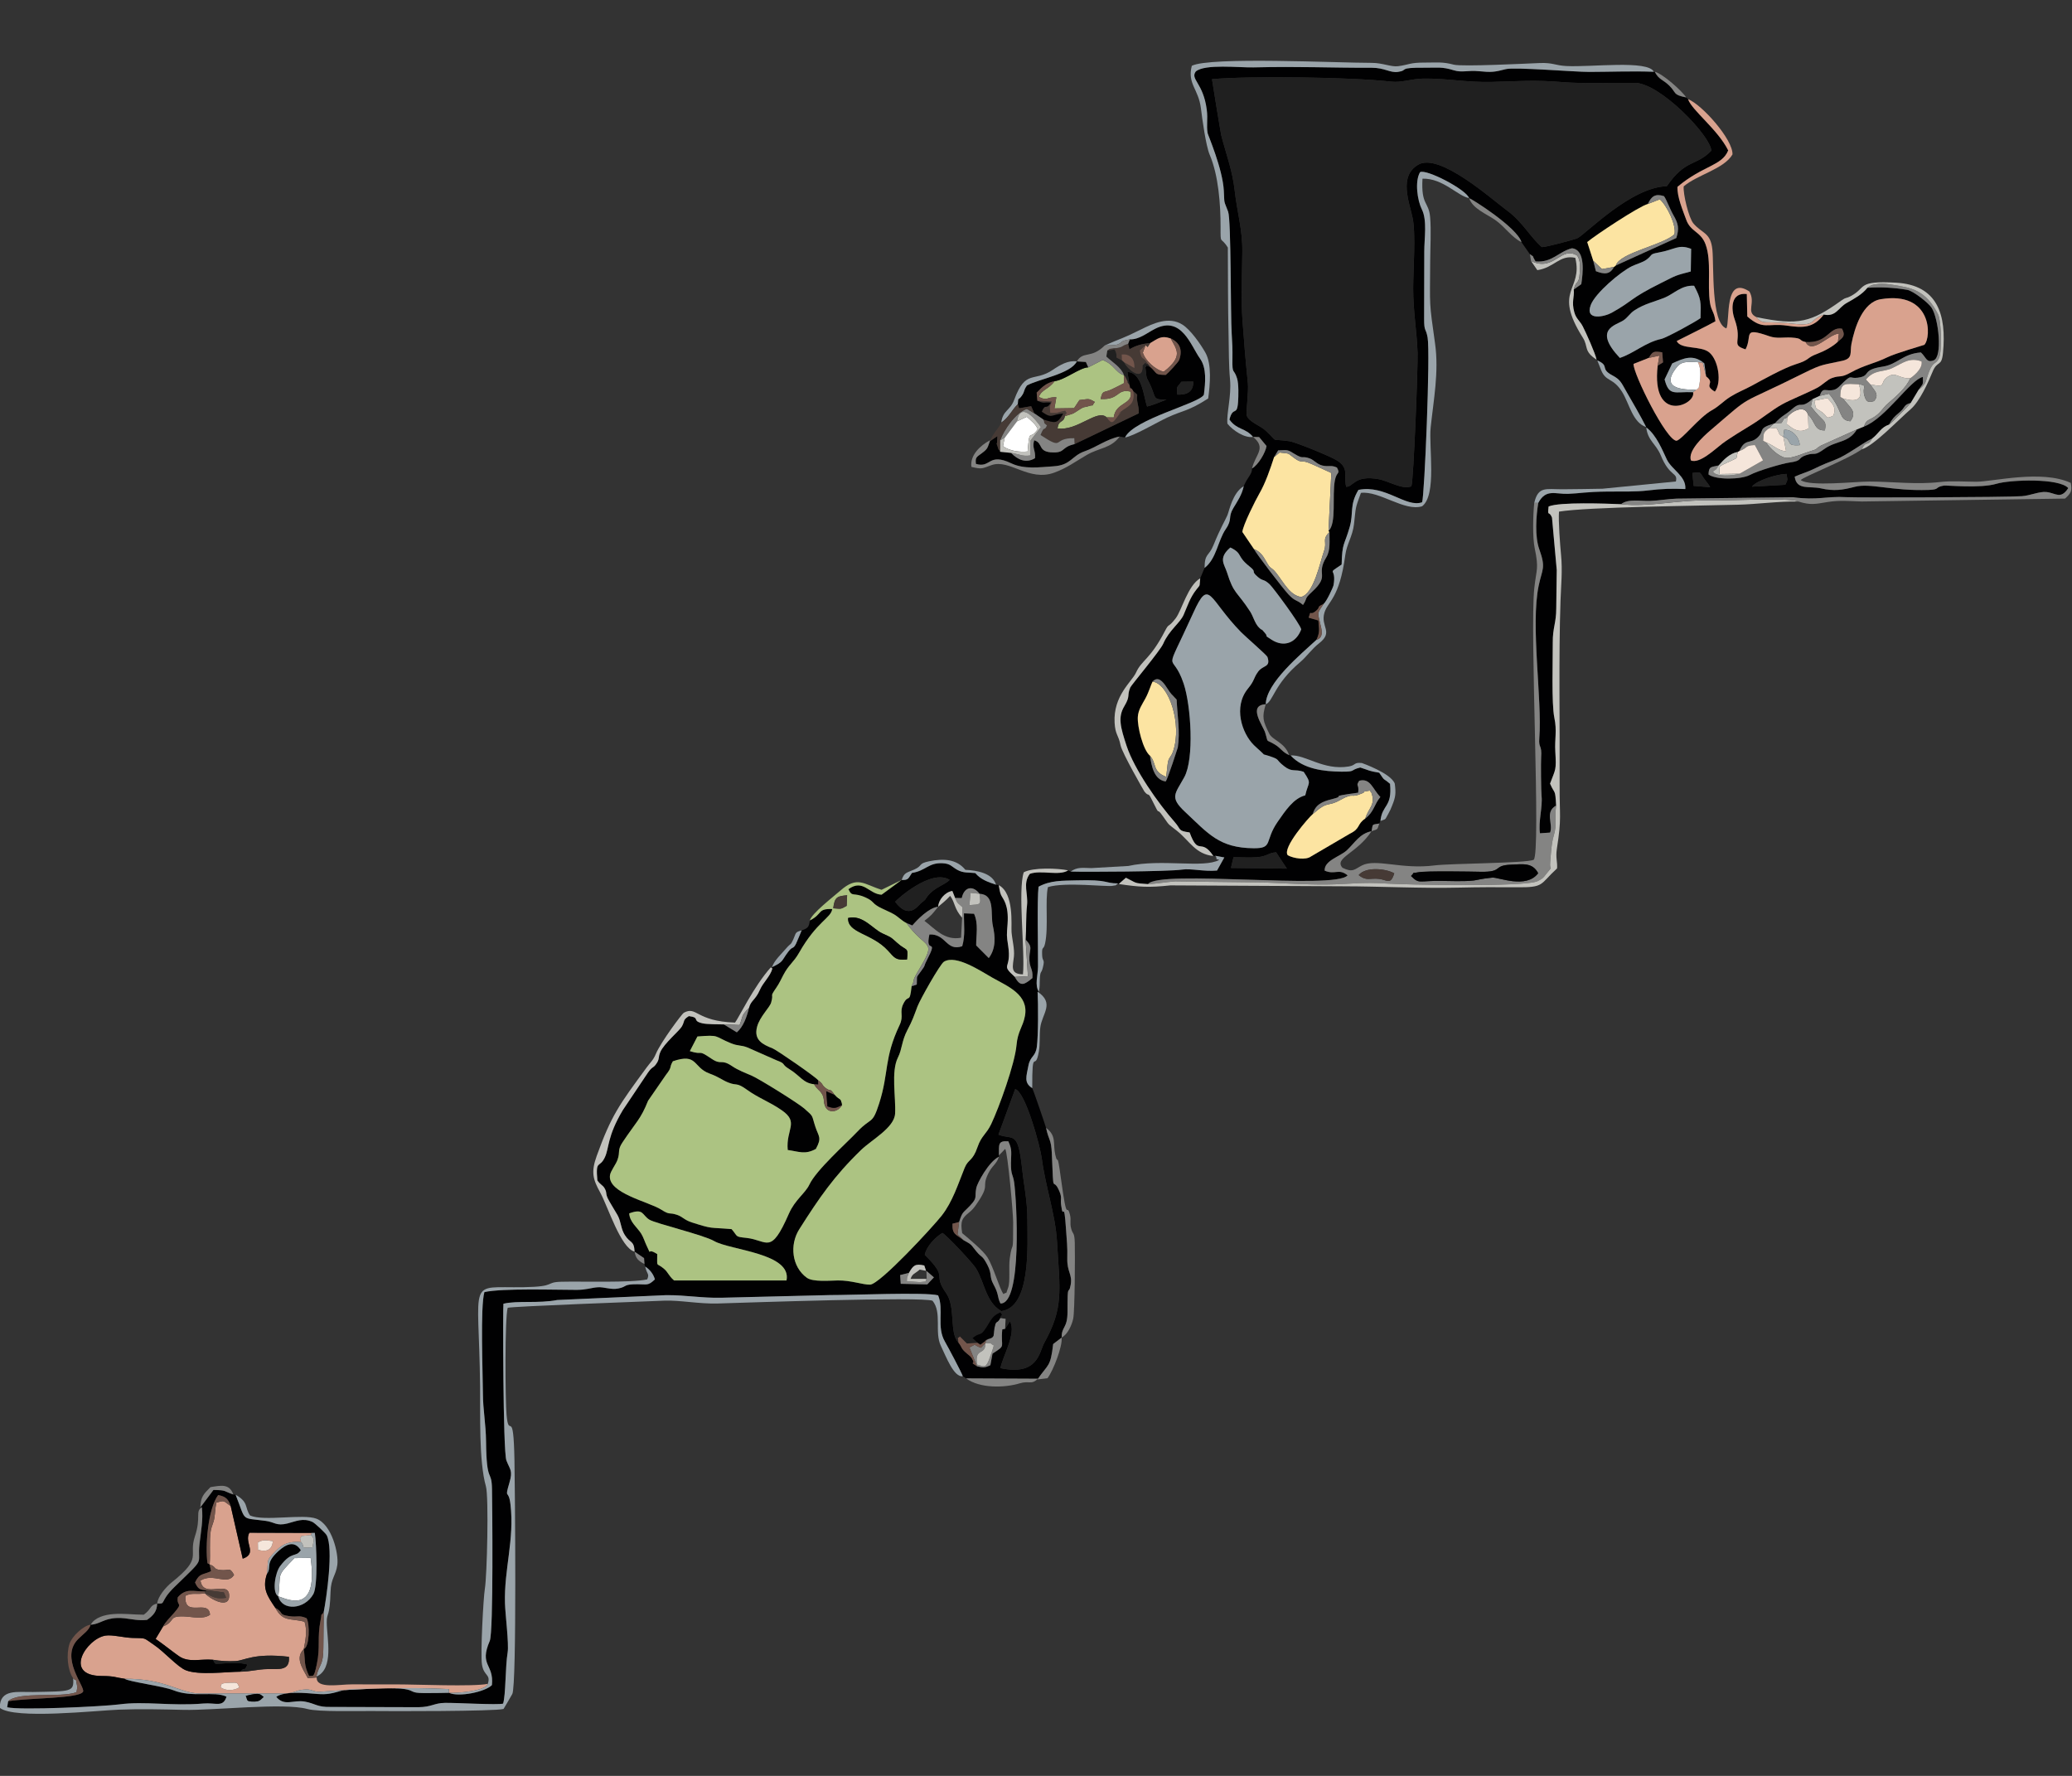 <?xml version="1.0" encoding="UTF-8" standalone="no"?>
<svg
   version="1.1"
   width="350"
   height="300"
   viewBox="0 0 350 300"
   id="svg138"
   sodipodi:docname="03442.svg"
   inkscape:export-filename="03442.png"
   inkscape:export-xdpi="96"
   inkscape:export-ydpi="96"
   inkscape:version="1.3.2 (091e20e, 2023-11-25, custom)"
   xmlns:inkscape="http://www.inkscape.org/namespaces/inkscape"
   xmlns:sodipodi="http://sodipodi.sourceforge.net/DTD/sodipodi-0.dtd"
   xmlns="http://www.w3.org/2000/svg"
   xmlns:svg="http://www.w3.org/2000/svg">
  <rect x="0" y="0" width="350" height="300" fill="#333333" stroke="none"/>
  <defs
     id="defs138" />
  <sodipodi:namedview
     id="namedview138"
     pagecolor="#ffffff"
     bordercolor="#666666"
     borderopacity="1.0"
     inkscape:showpageshadow="2"
     inkscape:pageopacity="0.0"
     inkscape:pagecheckerboard="0"
     inkscape:deskcolor="#d1d1d1"
     inkscape:document-units="px"
     inkscape:zoom="0.98172113"
     inkscape:cx="416.61526"
     inkscape:cy="418.65249"
     inkscape:window-width="2560"
     inkscape:window-height="1351"
     inkscape:window-x="-9"
     inkscape:window-y="-9"
     inkscape:window-maximized="1"
     inkscape:current-layer="svg138" />
  <g
     id="Layer1000"
     transform="matrix(1.342,0,0,1.342,-224.417,-411.761)">
    <path
       d="m 281.635,467.053 c 0.526,-0.915 0.764,-1.198 1.931,-0.931 l 0.226,0.674 0.046,0.009 0.942,0.816 -0.836,0.884 -3.339,-0.073 -0.076,-1.102 z m 6.312,-6.398 c 0.454,-1.381 0.431,-1.05 1.383,-2.067 0.987,-1.054 0.536,-0.97 0.783,-2.234 0.112,-0.572 1.546,-3.29 2.853,-3.921 l -0.005,-0.169 c 0.028,-1.315 -0.193,-1.87 1.183,-1.767 0.521,1.091 0.341,1.495 0.331,2.738 -0.013,1.536 0.244,1.358 0.4,2.43 0.318,2.184 1.051,15.371 -1.728,15.243 -0.455,-0.991 -0.142,-1.066 -0.892,-2.443 -0.526,-0.966 -0.131,-1.217 -0.738,-2.387 -0.689,-1.325 -0.648,-0.822 -1.399,-1.729 -0.737,-0.889 -0.471,-0.788 -1.62,-1.417 -0.964,-0.744 -1.433,-0.715 -1.383,-2.066 z m -37.195,5.841 c -0.976,-0.808 -0.789,-10e-4 -0.8,-1.805 -1.47,-0.958 -0.57,0.519 -1.333,-1.056 -0.214,-0.441 -0.397,-1.059 -0.683,-1.518 -0.481,-0.77 -1.458,-1.464 -1.507,-2.551 1.845,-0.677 1.584,0.2 2.538,0.793 0.763,0.474 6.819,1.918 8.149,2.689 2.013,1.168 9.812,1.515 9.111,4.964 l -14.153,-9e-4 c -0.74,-0.643 -0.7,-1.001 -1.321,-1.516 z m 42.987,7.6 -0.354,0.073 c -0.244,2.412 0.568,1.889 -1.231,3.054 l -0.267,1.45 c -0.704,0.341 -0.923,0.33 -1.69,0.134 -1.149,-0.739 -0.032,-0.01 -0.643,-0.996 -0.148,-0.238 -0.302,-0.334 -0.58,-0.569 -0.903,-0.761 -0.525,-0.655 -1.099,-1.401 -1.212,-1.261 -0.303,-4.465 -1.558,-6.242 -1.821,-2.579 0.44,-1.709 -2.689,-4.821 0.215,-1.056 1.322,-2.212 2.217,-2.749 0.52,0.259 3.813,3.773 4.242,4.481 1.082,1.791 1.228,4.236 3.174,5.359 3.763,-0.472 3.284,-8.326 3.284,-11.446 0,-2.466 -0.421,-4.246 -0.668,-6.528 -0.528,-4.881 -1.132,-3.515 -2.975,-4.241 l 2.107,-5.731 c 1.285,0.337 3.143,7.167 3.346,8.725 0.462,3.545 1.711,7.058 1.913,10.416 0.372,6.214 0.869,8.378 -1.605,12.81 -0.635,1.138 -0.75,4.174 -5.503,3.173 0.173,-1.282 2.076,-4.413 1.187,-5.897 z m -7.696,-46.209 c 1.518,-0.941 4.653,1.198 6.115,2.02 1.938,1.09 4.573,2.13 4.081,4.805 -0.255,1.383 -0.905,1.888 -1.064,3.68 -0.209,2.361 -2.213,7.895 -3.189,9.937 -0.616,1.288 -1.229,1.459 -1.713,2.88 -0.634,1.86 -1.152,1.462 -1.632,2.644 -0.812,2.001 -1.502,4.237 -2.881,5.997 -1.106,1.411 -7.78,8.643 -9.012,8.686 -0.893,0.032 -2.385,-0.55 -4.062,-0.527 -0.997,0.014 -3.125,0.221 -3.905,-0.342 -1.875,-1.355 -2.204,-4.125 -0.944,-6.111 2.519,-3.967 4.367,-6.668 7.766,-9.963 1.348,-1.307 4.195,-2.801 4.293,-4.594 0.111,-2.044 -0.536,-5.287 0.357,-7.056 0.535,-1.06 0.463,-2.074 1.178,-3.432 0.678,-1.289 0.791,-1.697 1.289,-3.012 0.322,-0.847 2.829,-5.306 3.324,-5.613 z M 279.9,420.344 c 0.106,-0.194 4.525,-4.23 6.86,-2.756 -0.623,0.635 -1.924,0.934 -2.776,2.036 -0.558,0.72 -0.018,0.225 -0.852,0.905 -0.352,0.288 -1.486,2.136 -3.232,-0.184 z m 42.589,-5.615 c 0.945,0.005 2.075,0.083 3.002,-3e-4 1.302,-0.118 1.364,-0.548 2.361,-0.612 l 1.352,2.05 -7.035,-0.085 z m 16.583,-4.867 c -1.103,0.752 -0.546,1.232 -1.947,1.915 l -4.878,2.854 c -0.636,0.489 -2.183,0.27 -2.929,-0.15 -0.754,-0.901 2.713,-4.832 3.146,-5.178 0.332,-1.205 1.205,-1.583 2.377,-1.87 2.092,-0.512 -0.842,-0.252 3.341,-0.825 0.14,-1.194 -0.36,-0.725 0.13,-1.504 1.437,-0.367 1.675,1.051 2.661,2.042 -0.808,0.975 -0.767,1.838 -1.902,2.715 z m -26.771,-17.237 c 0.672,-0.716 1.272,-0.052 1.769,0.724 0.674,1.052 0.553,0.744 1.261,1.548 0.088,2.002 0.456,4.018 0.145,6.023 -5e-4,0.004 -1.244,3.918 -1.527,4.276 -1.486,-0.218 -1.774,-1.963 -1.975,-3.243 -0.879,-0.72 -1.608,-3.683 -1.53,-4.884 0.059,-0.904 0.539,-1.555 0.958,-2.329 0.444,-0.82 0.7,-1.742 0.899,-2.113 z m 19.218,14.323 c -1.472,0.359 -2.509,1.944 -3.451,3.296 -1.726,2.474 -0.534,3.384 -3.048,3.36 -4.34,-0.041 -5.694,-1.832 -8.631,-4.58 -1.986,-1.857 -1.25,-2.257 -0.095,-4.365 1.273,-2.325 0.848,-9.002 -0.076,-11.771 -1.507,-4.518 -2.71,-0.287 1.215,-8.926 2.038,-4.486 1.902,-1.757 5.996,2.43 0.531,0.543 3.254,2.904 3.33,3.13 0.453,1.348 -0.556,1 -1.175,1.858 -0.62,0.859 -0.395,1.055 -1.27,2.118 -1.895,2.304 -0.764,5.639 0.737,7.123 0.212,0.21 0.717,0.662 0.871,0.799 0.68,0.604 0.033,0.236 0.964,0.544 1.603,0.532 0.762,0.368 1.982,1.317 1.023,0.796 1.3,0.307 2.449,0.699 1.084,1.602 0.591,1.213 0.202,2.969 z m -9.428,-31.203 c 1.61,0.785 0.733,1.045 2.393,2.367 1.072,0.854 0.046,0.471 1.08,1.35 0.672,0.572 0.681,0.178 1.48,0.92 0.417,0.388 3.826,4.973 3.969,5.67 -0.653,1.724 -2.191,2.292 -3.728,1.305 -1.138,-0.731 -0.313,-0.224 -0.834,-0.843 -0.682,-0.81 -0.16,-0.113 -0.758,-0.697 -0.512,-0.501 -0.721,-1.411 -1.111,-2.011 -1.703,-2.628 -2.034,-2.123 -2.921,-4.943 -0.318,-1.011 -1.139,-1.771 0.429,-3.118 z m 58.161,-9.38 c 1.143,-0.106 0.839,-0.215 1.42,0.646 0.282,0.418 0.692,0.854 0.814,1.147 l -2.075,-0.168 z m 7.501,1.72 c 0.581,-0.799 3.216,-1.586 4.342,-1.603 0.117,0.805 0.205,0.651 -0.153,1.365 z m -53.308,5.59 0.12,0.127 c -0.019,1.048 0.156,2.272 -0.395,3.171 -1.409,2.296 0.572,2.169 -1.831,4.38 -1.019,0.938 -0.48,0.692 -1.101,1.619 -0.867,-0.725 -0.971,-0.396 -1.848,-1.341 -0.749,-0.807 -4.045,-5.117 -4.324,-5.686 l -1.46,-2.152 c 0.04,-0.808 1.689,-4.069 2.129,-4.825 0.77,-1.323 1.371,-3.087 1.865,-4.605 l 0.51,-0.846 c 1.218,-0.041 1.106,-0.142 2.116,0.479 1.121,0.689 0.818,0.159 1.859,0.538 0.555,0.202 0.888,0.722 1.571,0.888 0.828,0.202 1.089,-0.098 1.846,0.254 0.479,0.874 -0.039,0.458 -0.255,1.619 -0.375,2.02 0.243,5.359 -0.803,6.379 z m 45.623,-8.885 c -0.42,-1.201 1.507,-2.989 2.455,-3.798 5.719,-4.883 2.864,-2.767 11.756,-7.204 2.424,-1.21 2.431,-0.997 4.862,-1.55 1.35,-0.307 0.913,-1.025 1.129,-2.127 0.398,-2.031 1.403,-5.244 3.685,-5.621 6.488,-1.072 6.413,4.783 5.49,5.743 -0.032,0.033 -3.609,1.052 -4.645,1.563 -1.568,0.774 -2.948,0.992 -4.587,1.906 -1.363,0.76 -1.26,0.308 -2.394,0.711 -0.619,0.22 -1.176,0.873 -1.891,1.245 -1.36,0.709 -3.294,1.464 -4.398,2.075 -1.212,0.671 -2.519,1.759 -3.741,2.508 -0.992,0.608 -2.953,1.797 -3.8,2.447 -0.971,0.746 -2.829,2.534 -3.921,2.103 z m -8.951,-12.909 c -3.403,-3.616 -0.541,-4.086 0.439,-4.719 0.564,-0.365 0.813,-0.883 1.391,-1.262 1.269,-0.832 2.426,-1.059 3.724,-1.571 1.247,-0.491 2.18,-1.631 3.793,-1.532 0.903,1.678 0.866,2.03 0.809,4.076 -0.56,0.427 -4.263,2.465 -4.94,2.615 -2.029,0.449 -3.432,1.81 -5.216,2.394 z m 8.93,-10.881 c -2.056,0.543 -1.759,0.463 -3.638,1.397 -4.17,2.074 -3.475,2.208 -6.294,3.787 -0.942,0.528 -3.422,1.069 -2.66,-0.962 0.566,-1.51 3.764,-4.202 5.178,-4.884 0.607,-0.292 1.364,-0.476 1.841,-0.828 0.797,-0.589 0.33,-0.685 1.455,-0.883 2.208,-0.391 2.519,-1.097 4.165,-0.478 z m -9.431,-0.758 -0.232,0.184 c -0.502,0.958 -1.214,0.957 -2.277,0.538 l -0.334,-1.312 -0.762,-2.356 c 0.998,-0.847 6.55,-4.521 7.632,-4.793 0.452,-0.973 0.916,-1.329 2.023,-0.991 0.302,0.371 0.753,1.638 1.184,2.377 0.637,1.092 0.752,1.695 0.374,2.898 z m -29.854,26.901 c -3.064,-0.551 -3.147,0.96 -4.091,0.961 -0.335,-1.405 0.395,-2.267 -1.062,-3.262 -0.767,-0.524 -5.3,-2.364 -6.088,-2.48 -2.672,-0.394 -1.159,0.34 -3.021,-1.365 -0.656,-0.6 -2.167,-1.108 -2.353,-1.915 -0.089,-0.386 0.258,-2.989 0.154,-4.012 -0.273,-2.676 -0.49,-5.202 -0.681,-7.911 -0.189,-2.675 -0.046,-5.952 -0.02,-8.664 0.027,-2.777 -0.665,-5.046 -0.958,-7.667 -0.288,-2.573 -1.064,-4.532 -1.691,-6.962 -0.071,-0.277 -1.17,-7.019 -1.167,-7.073 4.568,-0.421 17.479,-0.273 22.597,0.314 1.229,0.141 2.518,-0.36 3.969,-0.386 2.9,-0.052 5.567,0.502 8.659,0.418 3.448,-0.093 5.312,-0.271 8.912,0.024 2.747,0.225 6.25,0.058 9.089,0.095 3.22,0.042 9.564,6.731 9.62,8.532 -1.918,2.005 -3.211,1.001 -5.598,4.473 -4.507,0.122 -10.097,5.918 -11.234,6.538 -0.271,0.148 -4.091,1.173 -4.496,1.129 -1.426,-1.22 -2.417,-3.151 -4.305,-4.548 -2.095,-1.55 -8.595,-7.388 -11.256,-5.826 -2.496,1.465 -1.127,4.689 -0.703,6.733 0.416,1.998 0.071,6.5 0.067,8.777 -0.006,3.003 0.456,5.387 0.552,8.15 0.058,1.677 -0.5,16.172 -0.781,16.825 -1.087,0.467 -2.921,-0.683 -4.111,-0.897 z m -15.809,-5.316 0.761,0.018 0.931,1.126 c -0.122,0.819 -1.032,2.369 -1.823,2.827 10e-4,0.768 -0.562,1.05 -1.044,2.228 -0.252,1.131 -0.771,1.853 -1.316,2.765 -0.7,1.173 -0.076,1.37 -0.943,2.629 -1.013,1.472 -1.155,3.726 -2.673,4.896 l -0.548,1.308 c -0.124,1.098 0.079,0.709 -0.47,1.399 -0.803,1.008 -1.129,2.076 -1.613,3.186 -0.459,1.051 -1.812,1.909 -2.572,3.647 -0.383,0.876 -4.018,5.202 -4.146,5.504 -0.459,1.09 0.063,0.999 -0.753,2.365 -0.826,1.384 -0.491,2.628 0.293,5.005 0.976,2.957 3.954,7.2 6.061,9.587 0.844,0.956 0.339,1.084 1.867,1.294 1.127,3.078 1.381,0.571 2.993,2.971 l 0.241,-0.031 1.134,0.209 -0.919,1.65 c -1.672,0.146 -3.276,-0.289 -4.41,-0.12 -1.692,0.252 -12.333,0.312 -14.014,0.245 l -0.315,-0.152 c -1.124,0.741 -3.413,-0.081 -4.824,0.442 -0.916,1.201 -0.196,2.496 -0.349,3.921 -0.167,1.558 -0.07,2.799 -0.183,4.356 0.925,0.963 0.524,1.094 0.479,2.175 -0.059,1.432 0.477,1.372 0.38,2.666 -0.977,0.792 -1.494,1.205 -2.216,-0.147 -1.907,-1.727 -0.362,-0.836 -0.839,-3.923 -0.209,-1.354 -0.178,-1.301 -0.075,-2.716 0.183,-2.502 -0.575,-3.143 -0.815,-3.663 -0.168,-0.362 -0.209,-0.813 -0.296,-1.253 l -0.34,-0.051 c -0.998,-0.328 -1.932,-0.65 -2.61,-1.463 -0.855,-0.098 -1.494,0.024 -2.267,-0.409 -0.74,-0.415 -0.844,-0.777 -1.844,-0.828 -1.798,-0.092 -2.098,0.943 -3.862,1.22 -0.447,0.622 -0.378,0.926 -1.296,0.885 l -2.523,1.854 c -1.589,-0.059 -2.311,-2.044 -4.175,-0.694 0.484,1.069 0.574,0.338 2.13,1.036 1.093,0.489 0.75,0.649 1.684,1.185 0.412,0.236 1.439,0.66 1.912,0.938 0.575,0.338 0.971,0.802 1.571,1.101 l 0.74,0.31 c 0.617,-0.723 2.104,-2.259 3.256,-2.358 0.024,-0.849 0.872,-1.864 1.785,-1.988 l 0.348,0.878 0.832,0.019 c 0.34,-1.54 1.498,-1.549 2.237,-0.542 2.021,0.114 1.347,2.541 1.681,4.038 0.296,1.329 0.412,2.836 -0.516,4.056 l -1.583,-1.592 c -0.02,-1.288 0.313,-2.716 -0.271,-3.988 l -1.267,-0.051 c -0.026,1.494 0.189,2.69 -0.22,4.141 -2.045,0.689 -1.999,-1.579 -4.128,-1.483 -0.604,2.692 1.242,0.189 -0.332,3.26 -0.491,0.956 -0.045,0.43 -0.758,1.407 -0.656,0.899 -0.429,0.428 -0.504,1.638 l -0.646,0.215 c -0.253,2.322 -0.377,0.879 -1.04,2.21 -0.533,1.068 0.092,1.483 -0.468,2.665 -2.003,4.23 -1.323,5.953 -2.575,9.873 -0.879,2.753 -0.963,1.673 -2.72,3.528 -1.47,1.552 -5.198,4.853 -6.062,6.688 -0.514,1.091 -1.818,1.918 -2.58,3.661 -2.317,5.301 -2.664,3.339 -5.335,3.054 -1.52,-0.162 -1.036,-0.14 -1.882,-1.108 -2.901,-0.245 -2.294,0.02 -4.981,-0.837 -0.987,-0.315 -1.176,-0.727 -1.889,-0.963 -1.057,-0.351 -0.833,0.085 -1.977,-0.648 -1.568,-1.004 -6.802,-2.083 -6.455,-4.347 0.082,-0.533 0.729,-1.326 0.94,-1.915 0.382,-1.067 -0.052,-1.186 0.645,-2.229 1.738,-2.6 2.263,-2.857 3.209,-5.223 l 2.238,-3.244 c 0.857,-1.092 0.36,-0.828 0.879,-1.722 3.152,-1.08 2.499,0.77 4.615,1.545 1.229,0.45 1.551,0.8 2.334,1.12 1.159,0.473 0.999,-0.076 2.391,0.927 1.477,1.064 2.82,1.494 4.381,2.582 2.211,1.54 0.495,2.36 0.738,4.995 1.393,0.186 2.167,0.629 3.542,-0.136 0.784,-1.442 0.352,-1.529 -0.062,-2.779 -0.508,-1.536 -0.146,-1.202 -1.385,-2.297 -0.758,-0.671 -5.707,-3.756 -6.671,-4.165 -0.75,-0.319 -1.688,-0.678 -2.4,-1.162 -1.474,-1.001 -1.303,-0.058 -2.64,-0.964 -1.831,-1.24 -0.886,-0.365 -2.706,-0.941 l 0.956,-1.844 c 2.861,-0.231 2.043,-0.038 4.206,0.846 0.964,0.394 1.233,0.199 2.105,0.541 l 3.662,1.617 c 1.246,0.456 0.531,0.457 1.558,1.079 1.419,0.86 1.756,1.783 3.15,1.928 l 0.528,0.036 -0.013,-0.541 c -0.311,-0.421 -5.201,-3.796 -5.719,-4.003 -1.235,-0.493 -2.419,-1.037 -1.97,-2.725 0.342,-1.286 1.594,-2.425 1.771,-3.05 0.377,-1.331 -0.283,-0.507 0.679,-1.92 0.356,-0.523 0.571,-1.001 0.855,-1.547 0.691,-1.326 1.276,-1.558 1.987,-2.811 2.236,-3.939 4.013,-4.348 4.168,-5.497 -1.924,-0.058 -1.152,0.6 -2.819,1.442 -0.124,0.804 -0.187,0.953 -1.03,1.251 -0.134,0.314 -0.564,1.392 -0.705,1.672 -0.382,0.755 -0.42,0.275 -0.969,0.997 -0.928,1.221 -0.533,1.222 -2.058,1.962 l 0.049,0.17 c -0.257,0.982 -1.159,1.724 -1.585,2.706 -0.555,1.28 -1.124,1.3 -1.358,2.241 -0.277,1.139 -0.698,2.346 -1.531,3.083 l -1.634,-0.995 c -0.642,-0.009 -2.121,-0.006 -2.685,-0.135 -1.431,-0.327 -0.2,-0.708 -1.719,-0.91 -0.806,0.502 -0.469,0.565 -0.883,1.301 -0.301,0.535 -2.245,2.142 -2.709,3.212 -0.325,0.748 -0.028,0.869 -0.601,1.617 -0.315,0.411 -0.433,0.233 -0.949,0.967 l -3.179,4.744 c -1.996,3.356 -1.68,4.713 -2.262,5.947 -0.675,1.432 -1.176,0.192 -0.936,2.894 0.363,0.535 0.682,0.597 0.897,0.97 0.356,0.618 0.083,0.546 0.41,1.286 0.153,0.345 1.001,1.698 1.232,2.114 0.463,0.833 0.395,1.68 0.915,2.502 0.695,1.099 1.161,0.642 1.231,2.099 l 1.191,0.81 0.049,0.746 0.096,0.315 c 0.57,0.371 1.036,0.943 1.22,1.616 -0.863,0.835 -1.015,0.613 -2.178,0.611 -1.894,-0.003 -1.241,0.299 -2.44,0.539 -0.92,0.184 -1.779,-0.216 -2.579,-0.159 -0.83,0.059 -1.402,0.329 -2.656,0.33 -2.708,10e-4 -9.338,-0.224 -11.606,0.279 -0.536,1.766 -0.198,10.327 -0.189,12.796 0.008,2 0.374,3.843 0.395,5.995 0.056,5.506 0.702,3.395 0.748,5.987 0.032,1.797 0.202,18.017 -0.281,19.13 -1.371,3.162 0.546,2.869 0.272,5.563 -0.866,0.87 -4.173,1.538 -5.395,0.975 -1.04,0.026 -2.117,0.038 -3.169,0.033 -1.742,-0.008 -1.152,-0.307 -2.397,-0.503 -1.314,-0.207 -4.246,-0.022 -5.748,-0.039 -2.686,-0.031 -2.857,0.841 -5.243,0.655 -1.493,-0.117 -4.051,-0.404 -5.192,0.359 1.024,1.253 2.165,0.334 3.618,0.604 1.317,0.245 1.543,0.713 3.226,0.668 l 11.044,0.032 c 1.685,-0.017 1.945,-0.516 3.335,-0.543 1.385,-0.027 6.687,0.29 7.331,0.093 0.346,-1.077 0.268,-4.622 0.574,-6.46 0.174,-1.042 -0.296,-4.744 -0.337,-6.145 -0.13,-4.344 1.217,-8.023 0.688,-12.501 -0.236,-1.994 -0.774,-0.482 -0.128,-2.707 0.453,-1.558 0.067,-1.622 -0.381,-2.796 -0.439,-1.152 -0.442,-19.578 -0.375,-19.729 1.794,-0.423 4.382,-0.007 6.776,-0.469 l 13.705,-0.611 c 2.548,-0.017 4.444,0.381 6.963,0.326 l 13.681,-0.336 c 2.396,0.016 12.091,-0.395 13.591,0.037 0.755,1.757 -0.232,3.955 0.859,5.826 0.375,0.644 2.081,3.855 2.251,4.351 l 0.41,0.271 9.036,0.043 -0.058,0.094 c 1.36,-1.988 1.642,-1.5 1.981,-4.462 l 1.071,-0.815 c -0.027,-1.421 0.736,-1.114 0.734,-3.242 -0.003,-4.012 0.129,-1.875 0.402,-3.406 0.233,-1.309 -0.473,-1.619 -0.429,-3.307 0.038,-1.478 -0.062,-2.218 -0.156,-3.623 -0.277,-4.139 -0.342,-0.911 -0.621,-3.119 -0.106,-0.833 0.139,-0.875 -0.222,-1.724 -0.888,-2.088 -0.705,1.04 -0.947,-4.761 -0.076,-1.828 -0.39,-1.596 -0.723,-3.209 -8e-4,-0.068 -1.539,-4.604 -1.741,-5.009 -1.091,-0.667 -0.73,-1.504 -0.487,-2.81 0.233,-1.252 0.89,-1.101 1.062,-2.38 0.193,-1.433 0.182,-5.435 0.098,-6.946 l 0.163,0.017 c -0.559,-0.834 -0.123,-2.057 -0.113,-3.17 0.022,-2.383 -0.132,-8.377 0.069,-10.062 1.504,-0.815 3.003,-0.751 4.729,-0.798 4.201,-0.117 3.451,0.368 5.279,0.382 l 0.082,0.076 0.906,-0.791 c 1.43,0.695 0.923,0.675 2.775,0.801 1.489,-1.875 23.564,0.759 25.133,-1.103 -1.142,-0.917 -1.566,-0.023 -2.888,-0.59 -0.077,-1.282 1.923,-1.757 2.789,-2.561 1.007,-0.934 1.614,-2.113 3.108,-2.4 l 5e-4,0.003 c 0.207,-0.955 -0.041,-0.799 0.975,-0.974 l 0.144,-0.316 c 0.213,-2.116 1.502,-1.68 1.211,-4.683 -1.023,-0.869 -0.534,-0.193 -1.365,-1.397 -1.386,-0.23 -1.215,-0.289 -2.383,-0.656 -1.377,0.333 -0.471,0.545 -2.396,0.522 -2.11,-0.025 -4.778,-0.291 -6.371,-2.041 l -0.188,-0.04 c -0.915,-0.426 -0.99,-0.841 -1.769,-1.319 -1.287,-0.791 -0.781,-0.043 -1.255,-1.544 -0.261,-0.826 -2.232,-3.428 0.082,-3.537 0.044,-2.7 4.444,-6.318 6.381,-8.112 0.456,-0.989 0.333,-1.268 0.247,-2.437 l -1.225,-0.354 c 0.334,-1.179 0.052,-0.091 0.971,-0.899 0.57,-0.501 -0.059,-0.386 0.902,-0.827 0.338,-0.219 1.21,-2.074 1.262,-2.369 0.412,-2.369 -1.004,-1.205 1.017,-2.593 0.068,-2.836 0.337,-2.348 1.02,-4.739 0.508,-1.781 -0.065,-2.717 1.094,-4.653 3.427,-0.68 5.966,2.283 8.015,1.558 0.302,-0.749 1.05,-18.77 0.692,-20.745 -0.229,-1.263 -0.446,-0.653 -0.437,-2.386 l 0.019,-8.417 c -0.005,-1.657 0.39,-3.931 -0.307,-5.325 -0.565,-1.129 -0.911,-3.519 -0.225,-4.682 0.787,-0.428 5.808,2.18 6.174,3.266 0.227,0.034 6.03,3.663 6.588,5.539 l 1.065,1.519 c 0.713,0.538 0.093,-0.099 0.709,0.912 2.094,0.18 2.872,-1.224 4.582,-1.657 1.78,0.193 1.358,3.296 1.174,4.52 l -0.945,0.668 c 0.094,1.007 -0.305,1.501 0.065,2.854 0.23,0.84 0.707,1.088 1.066,1.786 0.411,0.799 1.587,3.417 1.744,4.197 l 0.083,0.085 c 1.629,0.721 0.264,1.018 1.905,1.892 0.977,0.52 1.107,0.883 1.669,1.874 0.816,1.438 1.882,3.223 2.58,4.63 l 0.008,0.04 c 1.31,0.976 2.07,2.958 2.595,4.047 0.627,1.298 2.454,2.095 2.325,3.715 -1.633,-0.07 -2.95,-0.042 -4.674,0.172 -1.588,0.197 -3.429,0.126 -5.048,0.143 -2.956,0.032 -3.497,0.233 -5.038,0.288 -1.616,0.058 -2.776,-0.671 -3.749,1.137 -0.28,1.692 -0.452,4.229 0.128,5.845 0.856,2.386 0.37,2.442 -0.076,4.57 -1.049,5.003 0.452,14.342 0.078,19.193 -0.108,1.396 0.349,0.697 0.229,2.479 -0.04,0.595 -0.01,4.213 0.056,4.835 0.145,1.369 -0.426,3.25 -0.203,4.67 l 1.278,-0.088 c 0.414,-1.117 -0.714,-2.575 0.756,-3.408 -0.121,-2.193 -0.152,-1.318 -0.766,-2.757 0.706,-1.9 0.805,-1.589 0.661,-4.082 -0.088,-1.534 0.231,-2.547 -0.12,-4.218 -0.371,-1.769 -0.186,-7.261 -0.199,-9.466 -0.012,-1.877 0.435,-2.417 0.439,-4.306 0.003,-1.603 0.056,-3.204 0.062,-4.808 l -0.598,-6.606 c -0.383,-0.965 -0.582,0.014 -0.429,-1.394 1.355,-0.596 7.318,-0.363 9.116,-0.291 0.879,-0.722 2.488,-0.37 3.661,-0.414 1.148,-0.043 2.198,-0.243 3.351,-0.289 l 14.63,-0.176 c 3.112,0.419 4.159,-0.154 6.728,-0.007 1.306,0.075 20.082,0.023 22.09,-0.125 1.068,-0.078 2.197,-0.612 3.076,-0.524 1.184,0.119 1.797,0.991 2.76,-0.493 -1.145,-1.286 -7.331,-1.056 -9.034,-0.546 -2.051,0.615 -6.274,0.173 -6.634,0.234 -1.211,0.204 -0.405,0.495 -1.922,0.545 -4.655,0.153 -7.322,-0.9 -9.274,-0.396 -1.542,0.398 -2.613,0.575 -4.267,0.197 -1.442,-0.33 -3.067,0.288 -3.303,-1.473 0.893,-0.4 1.601,-0.567 2.582,-1.056 0.751,-0.374 1.744,-0.783 2.535,-1.082 1.488,-0.564 3.309,-2.032 4.653,-2.673 0.814,-0.636 1.1,-1.412 2.097,-1.738 0.414,-0.728 0.66,-0.992 1.252,-1.48 0.916,-0.755 0.499,-0.972 1.494,-1.259 l 0.975,-1.628 c 0.601,-0.909 0.562,-0.481 0.55,-1.635 -1.541,0.294 -4.677,5.209 -7.413,6.241 l -0.894,0.365 c -1.041,1.732 -2.598,1.379 -4.081,2.447 -1.43,1.03 -1.062,0.363 -2.356,0.807 -1.095,0.376 -0.34,0.686 -2.09,0.92 -0.763,0.102 -3.855,0.98 -4.975,1.57 -1.075,0.566 -4.238,0.629 -5.176,-0.074 0.034,-1.034 0.314,-0.919 1.277,-1.137 0.602,-0.709 1.426,-1.541 2.4,-1.701 l 0.205,-0.108 c 0.72,-1.641 1.355,-0.833 2.291,-1.707 0.985,-0.921 -0.079,-1.119 2.064,-1.757 l 0.091,-0.013 c 1.002,-1.083 1.248,-0.976 2.204,-1.821 1.242,-1.098 0.948,0.106 2.539,-1.227 l 0.919,-0.422 c 0.418,-1.24 0.745,-0.481 1.818,-0.773 0.46,-0.125 0.771,-0.564 1.187,-0.951 1.097,-1.022 0.681,-0.419 1.792,-0.566 1.774,-0.234 0.343,-0.973 3.138,-1.394 1.881,-0.283 2.497,-1.615 4.809,-1.786 0.699,0.654 0.674,1.326 1.588,1.002 1.17,-0.414 0.647,-5.27 -0.246,-6.633 -0.416,-0.635 -2.336,-2.126 -3.061,-2.248 -1.643,-0.276 -3.243,-0.375 -5.016,-0.259 -0.655,0.837 -1.668,1.38 -2.629,1.925 -1.038,0.588 -1.341,1.763 -2.862,1.449 -1.313,1.698 -2.598,1.69 -4.62,1.393 -2.471,-0.362 -2.994,0.613 -5.01,-1.159 l -0.061,-2.824 c -1.997,-0.231 -2.026,1.807 -1.526,3.193 1.056,2.925 -0.602,3.132 1.369,3.775 0.918,-1.758 -0.495,-2.869 3.013,-1.648 0.919,0.32 1.774,0.107 2.742,0.161 1.561,0.088 0.856,0.367 1.805,0.561 2.843,0.196 2.93,-1.97 4.585,-1.679 0.453,0.893 0.152,1.075 -0.517,1.635 -0.635,0.623 -1.736,1.208 -2.584,1.522 -1.468,0.545 -0.838,0.735 -2.748,1.329 -1.452,0.453 -4.138,1.944 -5.502,2.689 -0.91,0.497 -1.739,0.795 -2.691,1.389 -0.942,0.587 -1.344,1.145 -2.368,1.718 -1.57,0.877 -3.676,3.616 -4.409,3.825 -1.269,0.051 -5.488,-8.461 -5.426,-9.67 l 1.917,-0.759 c 0.507,-0.819 0.586,-0.865 1.692,-0.706 l 0.104,1.268 -0.675,0.42 c -0.843,7.421 4.894,4.918 4.455,3.333 -2.322,-0.097 -3.007,0.58 -3.583,-1.605 l 0.959,-2.015 c 1.489,-0.679 2.622,-1.196 4.036,-0.011 l 0.231,1.641 c 1.259,0.974 -0.433,0.997 1.104,1.924 0.898,-1.166 0.442,-3.981 -0.704,-4.937 -1.072,-0.895 -3.561,-0.329 -4.101,-1.433 0.01,-0.011 4.282,-2.131 4.875,-2.487 -0.144,-1.208 -0.517,-1.274 -0.682,-2.315 -0.366,-2.303 0.224,-5.253 -0.565,-7.379 -0.609,-1.641 -1.871,-1.53 -2.434,-3.1 -0.418,-1.167 -1.15,-2.853 -1.097,-4.131 3.251,-2.729 5.588,-2.61 6.386,-4.585 -1.31,-2.645 -4.58,-5.04 -5.054,-6.453 l -0.236,-0.217 c -1.731,-0.352 -1.167,-0.539 -2.127,-1.486 -0.783,-0.772 -1.312,-0.734 -1.835,-1.752 l -0.109,0.009 c -2.65,-0.105 -5.489,0.012 -8.159,0.018 -1.769,0.004 -9.385,-0.629 -10.463,-0.351 -1.456,0.375 -1.805,0.421 -3.422,0.26 -1.351,-0.134 -2.1,0.207 -3.14,-0.115 -1.512,-0.469 -2.047,-0.309 -3.616,-0.324 -3.559,-0.033 -1.998,0.329 -3.416,0.529 -0.996,0.141 -1.665,-0.526 -3.294,-0.522 -5.414,0.014 -8.95,-0.185 -14.888,-0.047 -1.799,0.042 -6.139,-0.467 -7.266,0.521 -0.718,0.996 0.95,1.417 1.387,4.805 0.157,1.218 -0.06,1.952 0.109,2.946 0.042,0.244 1.894,4.483 2.04,7.257 0.095,1.801 -0.039,1.08 0.542,2.635 0.388,1.038 0.295,13.057 0.449,15.345 0.075,1.117 0.114,2.014 0.093,3.14 -0.04,2.16 0.164,1.156 0.583,2.501 0.217,0.695 0.182,2.221 0.122,3.021 -0.134,1.801 -0.631,0.405 -1.082,2.163 0.938,1.32 2.014,1.022 2.975,2.185 z"
       style="fill:#010102;fill-rule:evenodd"
       id="path1" />
    <path
       d="m 336.67,368.104 c 0.944,-9e-4 1.027,-1.512 4.091,-0.961 1.19,0.214 3.024,1.364 4.111,0.897 0.281,-0.652 0.84,-15.148 0.781,-16.825 -0.096,-2.763 -0.558,-5.147 -0.552,-8.15 0.005,-2.277 0.349,-6.779 -0.067,-8.777 -0.425,-2.044 -1.793,-5.268 0.703,-6.733 2.661,-1.562 9.161,4.276 11.256,5.826 1.888,1.397 2.879,3.328 4.305,4.548 0.406,0.045 4.225,-0.981 4.496,-1.129 1.137,-0.62 6.727,-6.416 11.234,-6.538 2.386,-3.472 3.68,-2.468 5.598,-4.473 -0.056,-1.802 -6.4,-8.49 -9.62,-8.532 -2.838,-0.037 -6.342,0.13 -9.089,-0.095 -3.601,-0.295 -5.464,-0.117 -8.912,-0.024 -3.092,0.084 -5.758,-0.47 -8.659,-0.418 -1.45,0.026 -2.739,0.527 -3.969,0.386 -5.118,-0.587 -18.029,-0.736 -22.597,-0.314 -0.003,0.054 1.095,6.797 1.167,7.073 0.627,2.431 1.403,4.39 1.691,6.962 0.293,2.622 0.985,4.89 0.958,7.667 -0.026,2.712 -0.169,5.989 0.02,8.664 0.191,2.709 0.408,5.235 0.681,7.911 0.104,1.023 -0.243,3.626 -0.154,4.012 0.186,0.808 1.697,1.315 2.353,1.915 1.862,1.705 0.349,0.97 3.021,1.365 0.788,0.116 5.322,1.956 6.088,2.48 1.456,0.996 0.726,1.857 1.062,3.262 z"
       style="fill:#202020;fill-rule:evenodd"
       id="path3" />
    <path
       d="m 280.187,425.547 c 1.173,1.054 1.383,0.405 1.204,2.059 -1.437,0.108 -1.527,-0.168 -2.387,-1.11 -2.039,-2.234 -5.121,-2.181 -5.026,-4.115 1.841,-0.442 3.068,1.355 4.289,1.93 1.142,0.537 0.941,0.356 1.919,1.235 z m -8.078,-4.386 c 0.158,-1.487 0.582,-1.525 1.745,-1.642 l -0.058,1.336 c -0.832,0.474 -0.684,0.37 -1.687,0.306 z m -2.948,1.534 c 1.667,-0.842 0.896,-1.5 2.819,-1.442 -0.154,1.149 -1.932,1.558 -4.168,5.497 -0.711,1.253 -1.297,1.485 -1.987,2.811 -0.284,0.546 -0.499,1.024 -0.855,1.547 -0.962,1.413 -0.302,0.589 -0.679,1.92 -0.177,0.625 -1.429,1.765 -1.771,3.05 -0.449,1.688 0.735,2.231 1.97,2.725 0.518,0.206 5.408,3.582 5.719,4.003 0.713,0.55 0.403,0.563 0.91,0.958 0.752,0.585 0.472,-0.126 1.173,0.904 0.669,0.772 0.738,0.252 0.912,1.276 -0.499,0.906 -1.782,1.111 -2.155,0.045 -0.219,-0.625 -0.012,-0.924 -0.41,-1.532 -0.331,-0.507 -0.517,-0.424 -0.946,-1.147 -1.394,-0.145 -1.731,-1.068 -3.15,-1.928 -1.027,-0.622 -0.312,-0.623 -1.558,-1.079 l -3.662,-1.617 c -0.872,-0.343 -1.141,-0.148 -2.105,-0.541 -2.163,-0.883 -1.345,-1.076 -4.206,-0.846 l -0.956,1.844 c 1.82,0.577 0.876,-0.298 2.706,0.941 1.337,0.906 1.165,-0.037 2.64,0.964 0.712,0.484 1.649,0.843 2.4,1.162 0.964,0.41 5.913,3.494 6.671,4.165 1.238,1.094 0.877,0.761 1.385,2.297 0.413,1.251 0.846,1.337 0.062,2.779 -1.375,0.765 -2.149,0.321 -3.542,0.136 -0.243,-2.635 1.473,-3.454 -0.738,-4.995 -1.561,-1.088 -2.904,-1.518 -4.381,-2.582 -1.392,-1.003 -1.232,-0.455 -2.391,-0.927 -0.783,-0.319 -1.105,-0.67 -2.334,-1.12 -2.116,-0.774 -1.463,-2.625 -4.615,-1.545 -0.518,0.894 -0.022,0.63 -0.879,1.722 l -2.238,3.244 c -0.947,2.365 -1.472,2.623 -3.209,5.223 -0.697,1.043 -0.263,1.161 -0.645,2.229 -0.211,0.589 -0.858,1.382 -0.94,1.915 -0.347,2.264 4.887,3.343 6.455,4.347 1.144,0.732 0.919,0.297 1.977,0.648 0.714,0.237 0.903,0.648 1.889,0.963 2.688,0.857 2.08,0.592 4.981,0.837 0.846,0.968 0.361,0.946 1.882,1.108 2.67,0.285 3.018,2.247 5.335,-3.054 0.762,-1.743 2.067,-2.57 2.58,-3.661 0.864,-1.835 4.591,-5.136 6.062,-6.688 1.757,-1.855 1.841,-0.774 2.72,-3.528 1.252,-3.921 0.572,-5.644 2.575,-9.873 0.56,-1.182 -0.065,-1.597 0.468,-2.665 0.663,-1.331 0.787,0.113 1.04,-2.21 0.633,-1.345 -0.252,-0.095 1.093,-2.374 2.08,-3.525 0.699,-2.194 -1.747,-5.586 -0.601,-0.299 -0.997,-0.763 -1.571,-1.101 -0.473,-0.278 -1.5,-0.701 -1.912,-0.938 -0.934,-0.536 -0.592,-0.696 -1.684,-1.185 -1.556,-0.698 -1.646,0.034 -2.13,-1.036 1.863,-1.35 2.585,0.635 4.175,0.694 l 2.523,-1.854 -2.526,1.237 c -2.243,-0.693 -3.032,-1.807 -5.216,0.126 -0.843,0.746 -3.6,2.858 -3.815,3.735 z"
       style="fill:#acc382;fill-rule:evenodd"
       id="path4" />
    <path
       d="m 286.042,427.886 c -0.495,0.306 -3.002,4.766 -3.324,5.613 -0.498,1.314 -0.611,1.723 -1.289,3.012 -0.715,1.358 -0.643,2.372 -1.178,3.432 -0.893,1.769 -0.246,5.012 -0.357,7.056 -0.098,1.793 -2.945,3.287 -4.293,4.594 -3.399,3.295 -5.247,5.996 -7.766,9.963 -1.261,1.986 -0.931,4.756 0.944,6.111 0.779,0.563 2.908,0.356 3.905,0.342 1.678,-0.024 3.169,0.558 4.062,0.527 1.233,-0.044 7.906,-7.276 9.012,-8.686 1.379,-1.76 2.069,-3.995 2.881,-5.997 0.48,-1.182 0.998,-0.784 1.632,-2.644 0.484,-1.421 1.097,-1.592 1.713,-2.88 0.976,-2.042 2.979,-7.576 3.189,-9.937 0.159,-1.792 0.81,-2.297 1.064,-3.68 0.493,-2.675 -2.143,-3.715 -4.081,-4.805 -1.462,-0.822 -4.597,-2.961 -6.115,-2.02 z"
       style="fill:#acc382;fill-rule:evenodd"
       id="path5" />
    <path
       d="m 197.355,519.232 c -0.688,0.43 -1.698,0.471 -2.377,-0.013 0.208,-0.204 -0.316,-0.533 1.136,-0.567 1.121,-0.026 0.914,-0.049 1.241,0.58 z m 2.331,-18.247 c 0.707,-0.39 1.03,-0.272 1.887,-0.162 -0.084,1.076 -0.765,1.427 -1.87,1.089 z m -6.07,2.768 c 0.901,0.349 0.416,0.587 1.335,0.702 1.14,0.141 1.152,-0.439 1.737,0.614 -0.86,1.399 -2.593,-0.281 -4.225,0.71 0.316,2.384 3.617,-0.15 3.609,1.929 -0.006,1.764 -2.527,0.32 -3.047,-0.317 -1.065,0.192 -1.599,-0.122 -2.461,0.315 -0.204,2.883 2.931,0.301 3.099,2.386 -0.893,0.634 -2.241,0.237 -3.322,0.205 -2.011,-0.06 -0.979,0.63 -2.582,1.259 l -0.942,1.578 c 1.051,0.731 2.167,1.63 2.913,2.152 1.261,0.883 2.685,0.33 4.295,0.471 0.931,0.152 1.884,0.217 2.831,0.167 1.174,-0.062 2.289,-1.054 6.738,-0.54 0.141,1.783 -1.197,1.531 -2.682,1.547 -1.28,0.014 -2.105,0.318 -3.434,0.329 -1.831,0.013 -5.194,0.471 -6.857,-0.181 -1.043,-0.409 -2.712,-2.329 -4.033,-3.212 -1.401,-0.938 -0.852,-0.804 -2.7,-0.858 -1.076,-0.031 -2.505,-0.422 -3.352,-0.298 -2.407,0.349 -5.434,5.067 -0.504,5.088 1.647,0.007 1.685,0.187 2.9,0.353 5.073,-0.038 6.878,1.791 9.335,1.842 l 10.586,0.002 c 1.48,-0.029 1.453,-0.332 2.45,-0.467 1.312,-0.177 1.161,0.333 2.328,0.245 5.315,-0.396 10.55,-0.6 16.094,-0.326 l 0.029,0.475 c 0.996,0.042 4.592,-0.203 4.879,-1.137 -1.826,0.378 -9,0.068 -11.392,0.07 -1.92,0.002 -3.84,-3e-4 -5.76,-0.005 -1.486,-0.003 -4.489,0.605 -4.386,-0.866 l -1.121,0.085 c -0.8,-1.457 -1.57,-2.564 -0.509,-3.655 0.199,-1.038 0.474,-2.311 0.097,-3.441 -1.766,-0.482 -2.703,0.073 -3.679,-1.751 -0.961,-1.437 -1.685,-2.405 -1.05,-4.268 0.219,-2.042 -0.167,-1.557 1.141,-2.922 0.902,-0.941 1.83,-1.199 3.144,-1.092 -0.101,-0.586 -0.222,-0.199 0.063,-0.757 l 1.192,-0.123 c 0.237,-0.412 -0.295,-0.207 0.486,-0.27 l -8.24,-0.025 c -0.701,1.255 1.077,2.607 -0.836,3.271 l -1.508,-6.608 c -0.946,-0.669 -0.708,-0.783 -1.814,-0.444 -0.148,0.697 -0.143,1.212 -0.243,1.878 -0.103,0.684 -0.364,1.049 -0.468,1.698 -0.198,1.246 -0.022,2.865 -0.131,4.197 z"
       style="fill:#d9a28e;fill-rule:evenodd"
       id="path6" />
    <path
       d="m 331.519,406.948 c 0.389,-1.756 0.881,-1.367 -0.202,-2.969 -1.149,-0.392 -1.426,0.098 -2.449,-0.699 -1.22,-0.949 -0.379,-0.785 -1.982,-1.317 -0.931,-0.309 -0.283,0.06 -0.964,-0.544 -0.154,-0.137 -0.659,-0.589 -0.871,-0.799 -1.501,-1.484 -2.632,-4.819 -0.737,-7.123 0.874,-1.063 0.65,-1.259 1.27,-2.118 0.619,-0.858 1.628,-0.51 1.175,-1.858 -0.076,-0.226 -2.8,-2.587 -3.33,-3.13 -4.093,-4.187 -3.958,-6.915 -5.996,-2.43 -3.925,8.64 -2.722,4.409 -1.215,8.926 0.923,2.769 1.349,9.447 0.076,11.771 -1.155,2.108 -1.891,2.508 0.095,4.365 2.938,2.748 4.291,4.539 8.631,4.58 2.514,0.024 1.322,-0.886 3.048,-3.36 0.943,-1.351 1.979,-2.937 3.451,-3.296 z"
       style="fill:#9aa4aa;fill-rule:evenodd"
       id="path7" />
    <path
       d="m 192.443,496.585 0.192,-0.024 c 0.188,1.552 -0.118,3.031 -0.292,4.58 -0.327,2.905 0.943,1.468 -3.131,5.43 -1.992,1.938 -1.002,2.18 -2.203,2.105 -0.017,0.966 -0.464,1.497 -1.279,2.062 -1.459,0.165 -2.367,-0.29 -3.776,-0.24 -1.7,0.059 -2.152,0.792 -3.316,0.843 -0.225,0.73 -0.855,1.096 -1.572,1.809 -2.354,2.342 0.902,6.017 0.617,6.62 -0.42,0.888 -6.876,0.77 -9.432,1.206 l -0.123,0.76 c 1.561,0.405 12.163,-0.1 14.122,-0.363 3.207,-0.431 6.557,0.235 10.565,-0.108 1.588,-0.136 2.482,0.539 2.92,-0.862 -1.555,-0.745 -4.262,0.168 -6.705,-0.814 -1.273,-0.512 -5.651,-1.071 -6.103,-1.439 -1.215,-0.167 -1.253,-0.347 -2.9,-0.353 -4.931,-0.02 -1.903,-4.738 0.504,-5.088 0.848,-0.123 2.276,0.267 3.352,0.298 1.849,0.054 1.299,-0.08 2.7,0.858 1.321,0.884 2.99,2.804 4.033,3.212 1.663,0.652 5.026,0.195 6.857,0.181 0.737,-0.798 0.387,0.219 0.9,-0.906 -0.967,-0.243 -1.466,-0.211 -2.504,-0.166 -1.977,0.085 -1.38,0.239 -1.849,-0.43 -1.61,-0.141 -3.033,0.412 -4.295,-0.471 -0.745,-0.522 -1.862,-1.421 -2.913,-2.152 l 0.942,-1.578 c 0.359,-0.638 0.882,-1.12 1.4,-1.718 1.193,-1.377 0.264,-0.725 0.452,-1.95 1.073,-1.212 1.933,-0.694 3.448,-0.735 l 0.232,-0.147 c -0.929,-0.043 -1.125,-0.142 -1.514,-0.977 0.573,-1.221 0.981,-0.921 2.016,-1.425 l -0.177,-0.85 -0.269,-0.145 c -0.309,-2.122 0.05,-6.842 1.342,-8.586 0.973,0.201 1.27,0.504 1.582,1.402 l 1.508,6.608 c 1.913,-0.664 0.136,-2.016 0.836,-3.271 l 8.24,0.025 c 0.207,1.378 0.413,6.634 -0.184,7.702 -1.1,1.967 -3.933,2.161 -4.414,0.297 -0.826,-0.49 -0.398,-2.994 0.231,-3.817 1.513,-1.981 1.915,-1.006 2.603,-2.001 -0.806,-1.279 -1.89,-0.738 -2.828,0.12 -1.74,1.591 -0.795,1.965 -1.433,2.863 -0.636,1.863 0.089,2.831 1.05,4.268 1.162,0.649 0.296,0.836 1.771,1.052 1.054,0.155 1.2,-0.169 2.163,0.257 0.42,0.663 0.396,3.636 -0.351,3.883 0.214,1.511 -0.024,1.943 0.679,3.412 0.521,-0.162 0.558,0.397 0.963,-1.495 0.472,-2.205 0.023,-3.286 0.479,-5.548 0.233,-1.155 -0.107,-0.313 0.386,-1.002 0.34,-1.72 1.269,-8.032 0.369,-9.71 -0.143,-0.268 -1.475,-1.518 -1.772,-1.655 -1.204,-0.559 -2.126,-0.068 -3.163,0.189 -1.393,0.345 -1.611,-0.175 -2.72,-0.325 -3.243,-0.441 -2.419,0.171 -3.798,-3.29 l -0.287,-0.032 c -1.295,-0.436 -0.77,-0.544 -2.504,-0.573 z"
       style="fill:#010102;fill-rule:evenodd"
       id="path8" />
    <path
       d="m 287.874,475.842 c -0.115,-1 -0.139,-0.368 0.17,-0.781 l 0.881,0.884 1.354,-0.079 -0.648,-0.602 c 1.022,-0.865 0.918,-0.05 1.772,-1.399 0.585,-0.923 0.736,-1.428 1.75,-1.853 0.429,0.728 0.12,-0.004 -0.027,0.731 l 0.675,0.097 -0.063,1.256 0.608,-0.945 c 0.889,1.484 -1.013,4.616 -1.187,5.897 4.752,1.001 4.867,-2.035 5.503,-3.173 2.474,-4.432 1.977,-6.596 1.605,-12.81 -0.201,-3.358 -1.451,-6.871 -1.913,-10.416 -0.203,-1.558 -2.061,-8.389 -3.346,-8.725 l -2.107,5.731 c 1.842,0.727 2.446,-0.64 2.975,4.241 0.247,2.282 0.668,4.062 0.668,6.528 2e-4,3.12 0.478,10.974 -3.284,11.446 -1.946,-1.124 -2.092,-3.569 -3.174,-5.359 -0.428,-0.708 -3.722,-4.222 -4.242,-4.481 -0.896,0.538 -2.002,1.693 -2.217,2.749 3.129,3.112 0.868,2.242 2.689,4.821 1.255,1.776 0.345,4.98 1.558,6.242 z"
       style="fill:#202020;fill-rule:evenodd"
       id="path9" />
    <path
       d="m 381.977,354.203 -0.419,-1.722 -0.621,-0.066 c 0.491,0.916 0.327,2.204 0.107,3.233 l -0.71,0.544 c 0.439,1.584 -5.298,4.088 -4.455,-3.333 l 0.218,-1.266 -1.34,0.283 -1.917,0.759 c -0.062,1.209 4.157,9.722 5.426,9.67 0.732,-0.21 2.839,-2.948 4.409,-3.825 1.024,-0.572 1.425,-1.131 2.368,-1.718 0.952,-0.593 1.781,-0.891 2.691,-1.389 1.364,-0.746 4.05,-2.237 5.502,-2.689 1.91,-0.595 1.279,-0.784 2.748,-1.329 0.847,-0.315 1.948,-0.899 2.584,-1.522 l 0.123,-1.026 c -1.355,0.127 -3.35,2.681 -4.191,1.071 -0.949,-0.194 -0.244,-0.473 -1.805,-0.561 -0.968,-0.054 -1.823,0.159 -2.742,-0.161 -3.508,-1.221 -2.095,-0.111 -3.013,1.648 -1.971,-0.643 -0.313,-0.85 -1.369,-3.775 -0.501,-1.386 -0.471,-3.424 1.526,-3.193 l 0.061,2.824 c 2.016,1.772 2.538,0.797 5.01,1.159 2.023,0.297 3.307,0.305 4.62,-1.393 -2.013,0.732 -0.769,1.501 -4.077,1.129 -0.872,-0.098 -1.549,-0.125 -2.44,-0.146 -1.108,-0.026 -1.361,0.051 -1.969,-0.666 -1.375,-0.65 -0.039,-1.756 -0.876,-3.223 -3.205,-2.113 -2.421,3.712 -2.898,4.644 -1.949,-0.633 -1.557,-7.807 -1.76,-9.888 -0.217,-2.227 -1.285,-2.018 -2.391,-3.324 -0.592,-0.699 -1.318,-3.74 -1.223,-4.665 1.721,-1.47 5.077,-2.184 6.142,-4.021 0.073,-1.885 -3.864,-6.294 -5.593,-6.959 0.474,1.413 3.744,3.809 5.054,6.453 -0.798,1.975 -3.134,1.856 -6.386,4.585 -0.053,1.278 0.679,2.963 1.097,4.131 0.563,1.57 1.825,1.459 2.434,3.1 0.789,2.126 0.199,5.076 0.565,7.379 0.166,1.042 0.538,1.107 0.682,2.315 -0.594,0.356 -4.865,2.476 -4.875,2.487 0.541,1.105 3.029,0.538 4.101,1.433 1.146,0.956 1.601,3.771 0.704,4.937 -1.537,-0.927 0.155,-0.95 -1.104,-1.924 z"
       style="fill:#d9a28e;fill-rule:evenodd"
       id="path10" />
    <path
       d="m 198.161,520.305 c 1.953,-0.502 1.766,-0.159 2.256,0.124 -0.39,0.344 -0.484,0.581 -1.19,0.588 -1.121,0.01 -0.791,-0.199 -1.066,-0.712 z m 25.589,-0.385 -0.029,-0.475 c -5.545,-0.274 -10.78,-0.07 -16.094,0.326 -1.167,0.087 -1.016,-0.422 -2.328,-0.245 -0.997,0.135 -0.97,0.437 -2.45,0.467 l -10.586,-0.002 c -2.457,-0.051 -4.263,-1.88 -9.335,-1.842 0.451,0.367 4.83,0.927 6.103,1.439 2.443,0.982 5.15,0.07 6.705,0.814 -0.438,1.401 -1.333,0.726 -2.92,0.862 -4.008,0.344 -7.357,-0.323 -10.565,0.108 -1.959,0.264 -12.561,0.768 -14.122,0.363 l 0.123,-0.76 c 1.386,-1.28 6.587,-0.386 8.603,-1.134 0.021,-0.227 0.134,-0.538 0.066,-0.857 -0.268,-1.255 0.073,-0.307 -0.489,-0.903 0.136,1.756 -0.263,1.636 -5.034,1.733 -1.953,0.04 -4.201,-0.434 -4.204,1.989 1.856,1.488 12.088,0.348 15.004,0.234 2.746,-0.108 5.42,-0.036 8.16,0.027 3.768,0.087 12.571,-0.928 15.544,-0.113 1.438,0.394 6.381,0.235 8.216,0.26 2.176,0.03 15.341,0.043 16.487,-0.261 0.046,-0.044 0.942,-1.595 1.103,-1.881 0.581,-1.03 0.334,-26.211 0.274,-29.405 -0.13,-6.978 -0.706,-2.505 -0.995,-5.731 -0.166,-1.849 -0.237,-12.197 0.145,-13.484 0.639,-0.179 16.637,-0.774 19.694,-0.897 1.944,-0.078 4.408,0.425 6.731,0.357 3.384,-0.099 25.729,-0.882 27.047,-0.346 1.225,1.494 0.211,3.939 1.052,5.684 0.628,1.303 1.652,4.021 2.762,3.814 -0.171,-0.496 -1.876,-3.708 -2.251,-4.351 -1.091,-1.871 -0.103,-4.069 -0.859,-5.826 -1.5,-0.432 -11.195,-0.021 -13.591,-0.037 l -13.681,0.336 c -2.519,0.056 -4.415,-0.342 -6.963,-0.326 l -13.705,0.611 c -2.394,0.462 -4.982,0.046 -6.776,0.469 -0.067,0.15 -0.064,18.577 0.375,19.729 0.448,1.174 0.834,1.238 0.381,2.796 -0.647,2.225 -0.108,0.713 0.128,2.707 0.529,4.478 -0.817,8.157 -0.688,12.501 0.042,1.401 0.511,5.103 0.337,6.145 -0.307,1.838 -0.229,5.384 -0.574,6.46 -0.644,0.197 -5.946,-0.12 -7.331,-0.093 -1.389,0.028 -1.649,0.526 -3.335,0.543 l -11.044,-0.032 c -1.683,0.045 -1.909,-0.423 -3.226,-0.668 -1.452,-0.27 -2.594,0.649 -3.618,-0.604 1.141,-0.763 3.699,-0.476 5.192,-0.359 2.386,0.186 2.557,-0.686 5.243,-0.655 1.503,0.017 4.435,-0.168 5.748,0.039 1.245,0.196 0.655,0.496 2.397,0.503 1.052,0.005 2.13,-0.007 3.169,-0.033 z"
       style="fill:#9aa4aa;fill-rule:evenodd"
       id="path11" />
    <path
       d="m 327.6,364.364 c -0.494,1.517 -1.095,3.282 -1.865,4.605 -0.44,0.756 -2.089,4.017 -2.129,4.825 l 1.46,2.152 c 0.744,0.298 1.128,0.813 1.519,1.528 0.652,1.196 0.573,0.56 1.329,1.539 0.922,1.193 1.703,2.771 3.086,2.959 1.611,-0.398 2.377,-4.372 2.873,-5.759 0.444,-1.24 -0.325,-1.4 0.691,-2.41 l -0.12,-0.127 0.355,-7.311 c -0.637,-0.281 -2.405,-1.131 -2.954,-1.319 -0.947,-0.325 -0.753,0.117 -1.664,-0.528 -1.051,-0.745 -0.407,-0.534 -1.885,-0.729 z"
       style="fill:#fce4a2;fill-rule:evenodd"
       id="path12" />
    <path
       d="m 380.068,364.791 c 1.092,0.431 2.949,-1.356 3.921,-2.103 0.848,-0.651 2.809,-1.84 3.8,-2.447 1.222,-0.749 2.529,-1.837 3.741,-2.508 1.104,-0.611 3.038,-1.366 4.398,-2.075 0.715,-0.372 1.272,-1.025 1.891,-1.245 1.134,-0.403 1.032,0.049 2.394,-0.711 1.638,-0.914 3.019,-1.133 4.587,-1.906 1.036,-0.512 4.613,-1.53 4.645,-1.563 0.923,-0.96 0.998,-6.815 -5.49,-5.743 -2.282,0.377 -3.287,3.59 -3.685,5.621 -0.216,1.102 0.222,1.82 -1.129,2.127 -2.432,0.553 -2.438,0.341 -4.862,1.55 -8.891,4.437 -6.037,2.321 -11.756,7.204 -0.948,0.809 -2.875,2.597 -2.455,3.798 z"
       style="fill:#d9a28e;fill-rule:evenodd"
       id="path13" />
    <path
       d="m 315.411,356.494 c -0.098,-1.236 -0.031,-0.793 0.51,-1.611 l 1.507,-0.021 c 0.015,1.31 -0.838,1.691 -2.017,1.632 z m -5.975,-6.948 -0.217,0.567 0.17,0.687 c 0.827,-0.499 1.643,-0.704 2.604,-0.781 0.938,-0.523 1.333,-1.022 2.591,-0.589 1.136,0.515 1.53,1.44 1.061,2.716 -0.1,0.273 -1.395,1.661 -1.683,1.871 -1.472,-0.012 -1.015,-0.182 -1.931,-0.982 -0.839,-0.327 -0.307,-0.243 -0.634,0.026 0.178,1.876 0.131,1.043 0.763,2.561 0.558,1.342 0.205,1.528 1.893,1.5 -0.776,0.297 -1.532,0.641 -2.444,0.878 -0.442,-1.307 -0.618,-4.267 -2.471,-4.355 l 0.261,1.65 c 0.138,0.862 0.035,-0.023 0.482,0.781 0.831,0.712 0.301,0.185 0.503,1.336 0.085,0.486 0.225,0.91 0.175,1.445 l -8.072,3.871 c -1.689,0.372 -1.145,1.071 -2.681,1.049 -2.043,-0.029 -1.197,-1.175 -2.403,-1.532 -0.298,0.974 0.2,1.266 0.103,2.252 -1.118,0.688 -2.193,0.194 -3.014,-0.661 l -1.373,-0.143 c -0.05,-0.072 -0.121,-0.258 -0.139,-0.224 -0.018,0.034 -0.099,-0.154 -0.119,-0.227 -0.331,-1.173 -0.127,0.249 -0.088,-1.52 l -0.969,0.658 0.066,-0.152 c -0.366,0.973 -0.25,1.041 -1.045,1.635 -0.679,0.508 -0.858,0.51 -0.76,1.355 1.917,0.588 1.52,-1.463 4.457,-0.066 1.638,0.779 3.564,0.481 5.282,0.375 2.265,-0.139 2.267,-1.314 3.97,-1.901 1.428,-0.492 2.802,-1.557 4.386,-1.847 l 0.673,0.115 c 1.127,-2.338 9.334,-4.266 9.926,-5.377 0.188,-1.504 0.385,-3.342 -0.489,-4.562 -1.147,-1.603 -2.308,-5.422 -5.632,-3.751 -1.042,0.524 -1.981,1.365 -3.201,1.341 z"
       style="fill:#010102;fill-rule:evenodd"
       id="path14" />
    <path
       d="m 342.723,416.756 c -0.457,1.504 -0.862,0.839 -1.902,0.708 -1.14,-0.143 -1.554,0.328 -2.576,-0.479 0.843,-1.071 3.369,-0.849 4.478,-0.229 z m 2.109,0.341 c 0.657,-0.679 -0.067,-0.265 0.866,-0.464 0.943,-0.201 6.909,-0.088 7.867,-0.068 2.93,0.059 1.531,-0.805 3.814,-0.893 1.541,-0.06 2.736,-0.303 3.457,1.073 -1.499,2.021 -5.011,0.479 -5.775,0.556 -2.909,0.29 -1.115,0.523 -6.303,0.414 -2.975,-0.062 -2.849,0.46 -3.926,-0.618 z m -4.971,-5.636 c -1.494,0.287 -2.101,1.466 -3.108,2.4 -0.866,0.804 -2.866,1.278 -2.789,2.561 1.322,0.567 1.746,-0.327 2.888,0.59 -1.569,1.862 -23.644,-0.772 -25.133,1.103 0.911,-0.014 2.458,-0.287 3.428,-0.339 l 11.291,0.136 c 2.374,0.1 5.363,0.283 7.68,0.261 2.985,-0.028 4.506,-0.347 7.726,-0.123 1.867,0.13 17.379,0.484 18.943,-0.319 0.646,-0.332 0.673,-0.395 1.053,-0.881 0.989,-1.263 0.395,-0.227 0.51,-1.509 0.094,-1.055 0.147,-2.362 0.451,-3.339 0.429,-1.382 0.09,-2.234 0.296,-3.781 -1.47,0.833 -0.342,2.291 -0.756,3.408 l -1.278,0.088 c -0.223,-1.42 0.348,-3.301 0.203,-4.67 -0.066,-0.622 -0.096,-4.24 -0.056,-4.835 0.119,-1.782 -0.337,-1.083 -0.229,-2.479 0.375,-4.851 -1.127,-14.19 -0.078,-19.193 0.446,-2.128 0.932,-2.184 0.076,-4.57 -0.58,-1.616 -0.408,-4.153 -0.128,-5.845 l -0.509,0.007 c -0.151,1.449 -0.231,4.321 0.057,5.697 0.555,2.651 0.211,2.588 -0.052,5.055 -0.583,5.468 0.857,33.343 -0.073,34.17 -0.922,0.441 -10.505,0.456 -12.479,0.71 -4.158,0.533 -7.371,-0.892 -9.131,5e-4 -0.947,0.481 -1.141,0.946 -2.458,0.296 -1.118,-1.241 1.851,-1.815 3.655,-4.6 z"
       style="fill:#848483;fill-rule:evenodd"
       id="path15" />
    <path
       d="m 249.951,464.69 c 0.011,1.804 -0.175,0.997 0.8,1.805 0.621,0.514 0.581,0.873 1.321,1.516 l 14.153,9e-4 c 0.701,-3.45 -7.098,-3.796 -9.111,-4.964 -1.33,-0.772 -7.386,-2.215 -8.149,-2.689 -0.955,-0.593 -0.693,-1.47 -2.538,-0.793 0.049,1.087 1.026,1.782 1.507,2.551 0.286,0.458 0.469,1.076 0.683,1.518 0.764,1.575 -0.137,0.098 1.333,1.056 z"
       style="fill:#acc382;fill-rule:evenodd"
       id="path16" />
    <path
       d="m 324.953,361.827 c -0.961,-1.163 -2.037,-0.865 -2.975,-2.185 0.451,-1.758 0.948,-0.362 1.082,-2.163 0.06,-0.799 0.094,-2.326 -0.122,-3.021 -0.419,-1.345 -0.623,-0.341 -0.583,-2.501 0.021,-1.126 -0.018,-2.023 -0.093,-3.14 -0.154,-2.288 -0.061,-14.308 -0.449,-15.345 -0.582,-1.555 -0.447,-0.834 -0.542,-2.635 -0.146,-2.774 -1.999,-7.013 -2.04,-7.257 -0.17,-0.994 0.048,-1.728 -0.109,-2.946 -0.437,-3.388 -2.105,-3.808 -1.387,-4.805 1.127,-0.988 5.467,-0.479 7.266,-0.521 5.938,-0.138 9.475,0.061 14.888,0.047 1.629,-0.004 2.298,0.662 3.294,0.522 1.418,-0.201 -0.143,-0.562 3.416,-0.529 1.568,0.015 2.103,-0.146 3.616,0.324 1.04,0.323 1.789,-0.019 3.14,0.115 1.617,0.161 1.966,0.115 3.422,-0.26 1.078,-0.278 8.694,0.355 10.463,0.351 2.67,-0.006 5.509,-0.123 8.159,-0.018 -0.745,-1.509 -7.876,-0.554 -11.051,-0.724 -1.386,-0.074 -1.639,-0.441 -3.341,-0.374 -1.403,0.056 -9.759,0.479 -10.79,0.204 -1.455,-0.387 -2.141,-0.254 -3.618,-0.262 -1.974,-0.01 -1.985,0.275 -3.413,0.457 -0.851,0.108 -1.946,-0.422 -3.294,-0.421 -4.347,0.002 -20.355,-0.791 -22.653,0.368 -0.581,2.313 0.845,2.882 1.151,5.371 0.152,1.24 0.617,4.698 1.103,5.832 1.11,2.589 1.375,6.296 1.367,9.09 -0.007,2.361 -0.013,1.092 0.916,2.592 0.02,3.69 0.005,7.338 0.092,11.07 0.045,1.934 0.008,3.646 0.185,5.566 0.189,2.04 -0.471,4.31 -0.331,5.531 0.683,0.847 2.154,1.836 3.235,1.666 z"
       style="fill:#9aa4aa;fill-rule:evenodd"
       id="path17" />
    <path
       d="m 371.264,370.293 c -1.798,-0.073 -7.762,-0.305 -9.116,0.291 -0.153,1.409 0.046,0.429 0.429,1.394 l 0.598,6.606 c -0.006,1.604 -0.059,3.206 -0.062,4.808 -0.003,1.889 -0.451,2.429 -0.439,4.306 0.013,2.205 -0.172,7.697 0.199,9.466 0.351,1.671 0.031,2.683 0.12,4.218 0.144,2.494 0.044,2.182 -0.661,4.082 0.615,1.438 0.645,0.564 0.766,2.757 -0.206,1.547 0.133,2.4 -0.296,3.781 -0.304,0.977 -0.357,2.284 -0.451,3.339 -0.115,1.283 0.479,0.246 -0.51,1.509 -0.38,0.486 -0.406,0.549 -1.053,0.881 -1.564,0.802 -17.076,0.449 -18.943,0.319 -3.22,-0.224 -4.741,0.095 -7.726,0.123 -2.317,0.022 -5.306,-0.161 -7.68,-0.261 l -11.291,-0.136 c -0.97,0.052 -2.517,0.325 -3.428,0.339 -1.851,-0.126 -1.345,-0.106 -2.775,-0.801 l -0.906,0.791 c 2.615,0.381 3.743,0.466 6.51,0.171 l 21.729,0.115 c 4.85,0.009 9.844,0.278 14.64,0.166 2.428,-0.057 4.772,-0.063 7.202,-0.041 3.566,0.032 2.868,-0.341 5.094,-2.376 0.072,-0.839 -0.204,-1.31 -0.02,-2.494 0.618,-3.975 0.32,-3.924 0.344,-8.182 0.04,-7.228 -0.133,-16.045 0.112,-23.04 0.069,-1.976 0.262,-3.742 0.067,-5.738 -0.127,-1.301 -0.351,-4.317 -0.258,-5.457 3.653,-0.597 17.321,-0.725 22.505,-0.869 2.556,-0.071 5.04,-0.439 7.624,-0.404 -1.056,-0.525 -9.219,-0.075 -11.227,-0.135 -3.782,-0.113 -7.608,0.876 -11.095,0.471 z"
       style="fill:#c2c2bd;fill-rule:evenodd"
       id="path18" />
    <path
       d="m 333.823,382.85 c -0.707,1.152 -0.816,0.89 -0.453,2.344 0.231,0.924 0.514,1.874 -0.442,2.174 -1.937,1.794 -6.337,5.412 -6.381,8.112 0.939,-0.356 1.042,-2.524 4.316,-5.289 0.841,-0.71 1.452,-1.65 2.41,-2.397 1.846,-1.44 0.14,-2.067 0.657,-3.832 0.425,-1.448 1.896,-1.74 2.63,-7.272 0.184,-1.385 0.912,-2.326 1.094,-3.876 0.267,-2.274 0.097,-1.823 0.874,-3.945 2.356,-0.276 5.473,2.38 7.702,1.687 1.878,-1.423 0.818,-7.46 1.077,-9.928 0.363,-3.454 1.051,-6.983 0.555,-10.529 -0.768,-5.493 -0.649,-4.397 -0.616,-10.395 0.009,-1.711 0.134,-3.869 -0.008,-5.535 -0.172,-2.013 -1.154,-1.451 -0.961,-4.852 2.575,-0.072 4.451,2.207 5.867,2.446 -0.366,-1.086 -5.387,-3.694 -6.174,-3.266 -0.685,1.163 -0.339,3.553 0.225,4.682 0.697,1.393 0.302,3.667 0.307,5.325 l -0.019,8.417 c -0.009,1.733 0.209,1.123 0.437,2.386 0.358,1.976 -0.391,19.996 -0.692,20.745 -2.049,0.725 -4.588,-2.238 -8.015,-1.558 -1.159,1.936 -0.586,2.872 -1.094,4.653 -0.682,2.391 -0.952,1.903 -1.02,4.739 -2.021,1.388 -0.605,0.224 -1.017,2.593 -0.052,0.296 -0.924,2.151 -1.262,2.369 z"
       style="fill:#9aa4aa;fill-rule:evenodd"
       id="path20" />
    <path
       d="m 371.116,351.882 c 1.784,-0.584 3.188,-1.945 5.216,-2.394 0.677,-0.15 4.38,-2.188 4.94,-2.615 0.057,-2.046 0.094,-2.397 -0.809,-4.076 -1.613,-0.099 -2.546,1.041 -3.793,1.532 -1.299,0.512 -2.455,0.739 -3.724,1.571 -0.578,0.379 -0.827,0.897 -1.391,1.262 -0.98,0.633 -3.841,1.104 -0.439,4.719 z"
       style="fill:#9aa4aa;fill-rule:evenodd"
       id="path21" />
    <path
       d="m 391.696,361.81 0.111,-0.886 c 1.06,-0.061 1.937,1.028 1.948,1.934 -1.919,0.137 -0.78,-0.564 -2.06,-1.048 z m 6.28,-2.651 c -1.016,0.469 -0.644,0.151 -1.323,-0.38 -0.936,-0.732 -0.801,-0.151 -1.052,-1.518 l 1.653,-0.324 c 0.621,0.731 1.17,1.146 0.721,2.222 z m 4.681,-3.94 c 0.419,0.74 1.217,1.228 0.447,2.099 -0.703,0.188 -0.954,0.14 -1.194,-0.646 -0.357,-1.167 0.487,-1.327 -0.706,-1.473 0.639,1.989 -0.268,2.292 -1.993,1.786 0.71,1.047 1.883,1.587 0.916,2.868 -1.511,-0.136 -0.882,-1.314 -2.684,-3.467 l -1.172,0.272 -0.919,0.422 -0.186,0.91 c 1.608,2.132 1.996,1.551 1.767,3.006 -1.38,0.076 -1.178,-1.131 -2.135,-1.988 l 0.066,1.741 c -1.108,0.657 -1.817,0.198 -2.726,-0.542 l 0.058,-0.859 c -0.625,0.438 -0.103,-0.322 -0.725,0.714 l -0.863,0.067 -0.091,0.013 -0.693,0.631 0.992,-0.084 c 0.519,0.801 0.156,0.767 0.88,1.122 l 0.348,1.824 c -1.058,-0.089 -1.466,-0.704 -2.523,-1.128 0.444,0.73 1.65,1.837 2.465,1.945 0.82,0.109 2.196,-0.555 3.133,-0.833 1.046,-0.311 0.5,-0.234 1.299,-0.693 l 4.54,-2.043 0.894,-0.365 c 0.309,-0.991 0.69,-0.713 1.58,-1.416 0.66,-0.522 0.83,-0.966 1.4,-1.458 1.002,-0.864 2.344,-2.003 2.832,-3.192 -1.542,0.037 -1.765,-0.873 -2.803,-0.21 -1.176,0.751 0.041,1.435 -2.203,0.979 z"
       style="fill:#c2c2bd;fill-rule:evenodd"
       id="path22" />
    <path
       d="m 371.264,370.293 c 3.487,0.405 7.312,-0.584 11.095,-0.471 2.008,0.06 10.171,-0.39 11.227,0.135 1.567,0.483 2.118,0.32 3.697,0.061 1.496,-0.245 2.783,-0.105 4.276,-0.064 l 25.597,-0.366 c 0.77,-0.689 0.909,-0.996 0.715,-1.975 -3.679,-1.706 -9.852,-0.135 -11.908,-0.145 -1.502,-0.007 -3.107,-0.133 -4.564,0.037 -2.929,0.341 -5.936,-0.056 -8.88,-0.06 -1.78,-0.002 -7.5,0.655 -8.628,-0.181 0.267,-0.415 5.736,-2.507 7.67,-3.874 0.668,-1.278 0.69,-0.182 1.337,-1.374 -1.344,0.641 -3.165,2.109 -4.653,2.673 -0.79,0.3 -1.784,0.708 -2.535,1.082 -0.981,0.489 -1.69,0.656 -2.582,1.056 0.236,1.761 1.861,1.143 3.303,1.473 1.654,0.378 2.725,0.202 4.267,-0.197 1.952,-0.504 4.619,0.549 9.274,0.396 1.517,-0.05 0.711,-0.341 1.922,-0.545 0.36,-0.061 4.582,0.381 6.634,-0.234 1.702,-0.51 7.889,-0.74 9.034,0.546 -0.963,1.483 -1.576,0.612 -2.76,0.493 -0.88,-0.088 -2.009,0.446 -3.076,0.524 -2.008,0.147 -20.784,0.199 -22.09,0.125 -2.569,-0.146 -3.617,0.426 -6.728,0.007 l -14.63,0.176 c -1.153,0.045 -2.204,0.245 -3.351,0.289 -1.172,0.044 -2.782,-0.308 -3.661,0.414 z"
       style="fill:#848483;fill-rule:evenodd"
       id="path23" />
    <path
       d="m 374.642,332.504 c -1.082,0.272 -6.634,3.947 -7.632,4.793 l 0.762,2.356 1.094,1.044 1.517,-0.27 0.232,-0.184 c 0.484,-1.612 5.963,-2.562 7.38,-3.936 0.243,-1.178 -0.945,-3.586 -1.848,-4.391 z"
       style="fill:#fce4a2;fill-rule:evenodd"
       id="path24" />
    <path
       d="m 304.211,353.067 c -1.032,0.012 -2.99,1.601 -4.234,1.736 -0.823,1.1 -1.631,1.03 -1.985,1.986 1.11,0.567 0.945,-0.006 2.199,0.04 l -0.24,1.408 2.473,-0.036 0.673,-1.016 c 1.188,-0.107 1.042,-0.286 1.94,0.238 -0.604,0.777 0.147,0.215 -0.885,0.558 -0.426,0.142 -0.419,0.006 -0.899,0.302 -1.084,0.671 -0.567,0.498 -1.989,0.929 -0.17,0.93 -0.781,0.376 -0.92,1.542 2.493,0.377 5.007,-2.507 6.177,-1.394 l 0.89,0.016 c 0.244,-1.971 2.456,-1.581 2.133,-3.252 -1.816,-0.416 -1.322,1.066 -3.783,0.926 0.272,-1.166 0.361,-0.741 1.333,-1.183 0.282,-0.128 1.341,-0.66 1.596,-0.801 l 0.013,-1.008 c -1.106,-0.344 -1.191,-1.345 -2.692,-1.913 z"
       style="fill:#acc382;fill-rule:evenodd"
       id="path25" />
    <path
       d="m 331.013,386.052 c -0.143,-0.698 -3.551,-5.282 -3.969,-5.67 -0.799,-0.742 -0.808,-0.348 -1.48,-0.92 -1.034,-0.879 -0.009,-0.497 -1.08,-1.35 -1.66,-1.322 -0.783,-1.581 -2.393,-2.367 -1.568,1.347 -0.747,2.107 -0.429,3.118 0.886,2.82 1.217,2.316 2.921,4.943 0.389,0.601 0.598,1.511 1.111,2.011 0.598,0.584 0.075,-0.114 0.758,0.697 0.521,0.619 -0.304,0.112 0.834,0.843 1.537,0.987 3.075,0.419 3.728,-1.305 z"
       style="fill:#9aa4aa;fill-rule:evenodd"
       id="path26" />
    <path
       d="m 228.629,518.782 c -0.287,0.935 -3.883,1.179 -4.879,1.137 1.222,0.564 4.529,-0.105 5.395,-0.975 0.274,-2.694 -1.643,-2.401 -0.272,-5.563 0.483,-1.113 0.314,-17.334 0.281,-19.13 -0.046,-2.592 -0.693,-0.481 -0.748,-5.987 -0.021,-2.152 -0.388,-3.995 -0.395,-5.995 -0.009,-2.469 -0.347,-11.031 0.189,-12.796 2.268,-0.503 8.898,-0.278 11.606,-0.279 1.254,-6e-4 1.826,-0.271 2.656,-0.33 0.8,-0.057 1.66,0.343 2.579,0.159 1.199,-0.239 0.546,-0.542 2.44,-0.539 1.163,0.002 1.315,0.224 2.178,-0.611 -0.184,-0.673 -0.65,-1.245 -1.22,-1.616 0.217,1.038 0.564,0.869 0.251,1.617 -1.992,0.454 -8.356,0.231 -10.827,0.299 -2.11,0.058 -0.537,0.617 -4.728,0.685 -7.198,0.117 -5.63,-1.454 -5.48,12.507 0.038,3.499 -0.163,9.405 0.731,12.556 0.378,1.331 0.142,11.264 -0.129,12.885 -0.192,1.145 -0.572,8.239 -0.366,9.552 0.234,1.499 1.13,1.173 0.739,2.424 z"
       style="fill:#9aa4aa;fill-rule:evenodd"
       id="path27" />
    <path
       d="m 380.046,341 0.047,-2.851 c -1.646,-0.619 -1.958,0.087 -4.165,0.478 -1.125,0.199 -0.658,0.294 -1.455,0.883 -0.477,0.352 -1.235,0.536 -1.841,0.828 -1.414,0.681 -4.611,3.374 -5.178,4.884 -0.761,2.03 1.718,1.49 2.66,0.962 2.819,-1.578 2.125,-1.713 6.294,-3.787 1.879,-0.935 1.582,-0.855 3.638,-1.397 z"
       style="fill:#9aa4aa;fill-rule:evenodd"
       id="path28" />
    <path
       d="m 332.464,409.304 c -0.433,0.346 -3.9,4.277 -3.146,5.178 0.746,0.42 2.292,0.639 2.929,0.15 l 4.878,-2.854 c 1.401,-0.683 0.844,-1.164 1.947,-1.915 0.453,-1.436 1.361,-1.745 0.735,-3.349 -0.454,-0.157 0.369,-0.257 -0.592,-0.094 -0.579,0.098 -0.021,0.035 -0.478,0.244 -1.631,0.744 -0.968,-0.177 -2.805,0.86 -1.697,0.958 -1.441,-0.015 -3.468,1.78 z"
       style="fill:#fce4a2;fill-rule:evenodd"
       id="path29" />
    <path
       d="m 311.974,401.952 c 0.88,0.98 0.246,1.974 2.038,2.662 0.079,-0.496 0.164,-1.647 0.256,-1.986 0.143,-0.53 0.381,-0.524 0.632,-1.272 1.134,-3.386 -0.544,-8.483 -2.598,-8.73 -0.199,0.371 -0.456,1.293 -0.899,2.113 -0.419,0.775 -0.899,1.425 -0.958,2.329 -0.078,1.201 0.651,4.164 1.53,4.884 z"
       style="fill:#fce4a2;fill-rule:evenodd"
       id="path30" />
    <path
       d="m 290.518,419.335 c 0.203,1.46 0.143,1.315 -1.271,1.427 l 0.145,-1.542 z m -3.069,0.523 c 0.306,0.764 0.394,0.667 0.933,1.176 l -0.056,1.317 -0.128,2.514 c -2.086,0.392 -3.276,-1.117 -4.616,-2.127 0.969,-0.754 0.902,-0.753 1.734,-1.771 -1.153,0.099 -2.64,1.636 -3.256,2.358 l -0.74,-0.31 c 2.446,3.392 3.827,2.061 1.747,5.586 -1.345,2.279 -0.46,1.029 -1.093,2.374 l 0.646,-0.215 c 0.076,-1.21 -0.152,-0.738 0.504,-1.638 0.713,-0.977 0.267,-0.451 0.758,-1.407 1.574,-3.071 -0.272,-0.568 0.332,-3.26 2.129,-0.095 2.083,2.172 4.128,1.483 0.409,-1.45 0.194,-2.647 0.22,-4.141 l 1.267,0.051 c 0.585,1.272 0.251,2.7 0.271,3.988 l 1.583,1.592 c 0.928,-1.219 0.812,-2.727 0.516,-4.056 -0.334,-1.497 0.34,-3.925 -1.681,-4.038 -0.739,-1.008 -1.897,-0.999 -2.237,0.542 z"
       style="fill:#848483;fill-rule:evenodd"
       id="path31" />
    <path
       d="m 247.103,464.387 c -0.07,-1.456 -0.536,-1 -1.231,-2.099 -0.52,-0.822 -0.452,-1.669 -0.915,-2.502 -0.231,-0.416 -1.079,-1.769 -1.232,-2.114 -0.327,-0.74 -0.054,-0.667 -0.41,-1.286 -0.215,-0.373 -0.534,-0.435 -0.897,-0.97 -0.24,-2.702 0.261,-1.462 0.936,-2.894 0.582,-1.234 0.267,-2.591 2.262,-5.947 l 3.179,-4.744 c 0.516,-0.734 0.634,-0.556 0.949,-0.967 0.572,-0.748 0.276,-0.869 0.601,-1.617 0.464,-1.07 2.408,-2.677 2.709,-3.212 0.414,-0.736 0.077,-0.799 0.883,-1.301 1.52,0.202 0.288,0.583 1.719,0.91 0.564,0.129 2.043,0.126 2.685,0.135 l 1.982,0.078 c 0.504,-1.332 0.147,-1.083 1.183,-2.166 0.234,-0.941 0.803,-0.961 1.358,-2.241 0.426,-0.983 1.327,-1.724 1.585,-2.706 l -0.198,-0.149 c -2.159,2.403 -4.1,6.472 -4.508,6.955 -4.963,-0.168 -4.784,-2.125 -6.449,-1.237 -0.209,0.111 -2.89,3.68 -3.518,5.183 -0.334,0.798 -0.635,0.994 -1.141,1.683 -3.459,4.703 -4.463,6.045 -6.301,11.153 -0.736,2.046 -0.485,2.939 0.453,4.638 0.94,1.703 2.567,6.97 4.317,7.417 z"
       style="fill:#c2c2bd;fill-rule:evenodd"
       id="path32" />
    <path
       d="m 396.271,356.659 1.172,-0.272 c 1.801,2.153 1.173,3.331 2.684,3.467 0.966,-1.28 -0.207,-1.821 -0.916,-2.868 l -0.347,-0.189 c 0.005,-1.912 0.605,-1.663 2.34,-1.598 1.193,0.145 0.349,0.306 0.706,1.473 0.241,0.786 0.491,0.834 1.194,0.646 0.77,-0.871 -0.028,-1.359 -0.447,-2.099 l -0.565,-0.622 c 1.103,-1.298 2.166,-0.894 3.321,-1.441 1.317,-0.624 2.157,-1.395 3.685,-0.839 0.224,1.017 -1.382,2.112 -1.435,2.133 -0.487,1.189 -1.83,2.328 -2.832,3.192 -0.57,0.492 -0.74,0.936 -1.4,1.458 -0.889,0.703 -1.271,0.425 -1.58,1.416 2.736,-1.032 5.872,-5.947 7.413,-6.241 0.012,1.154 0.051,0.726 -0.55,1.635 1.042,-0.837 0.815,-0.929 1.286,-2.195 0.56,-1.507 0.892,-0.936 1.294,-1.821 0.389,-0.858 0.298,-4.671 -0.129,-5.514 -1.578,-3.111 -3.434,-3.344 -5.763,-3.709 -0.52,-0.082 -1.151,-0.167 -1.691,-0.113 -0.909,0.09 -1.022,0.203 -1.431,0.494 1.774,-0.117 3.373,-0.018 5.016,0.259 0.725,0.122 2.645,1.613 3.061,2.248 0.893,1.363 1.416,6.219 0.246,6.633 -0.914,0.324 -0.889,-0.347 -1.588,-1.002 -2.312,0.171 -2.927,1.502 -4.809,1.786 -2.795,0.421 -1.364,1.16 -3.138,1.394 -1.111,0.147 -0.695,-0.456 -1.792,0.566 -0.416,0.388 -0.727,0.826 -1.187,0.951 -1.073,0.291 -1.4,-0.467 -1.818,0.773 z"
       style="fill:#848483;fill-rule:evenodd"
       id="path33" />
    <path
       d="m 319.958,414.584 c -1.612,-2.4 -1.865,0.107 -2.993,-2.971 -1.528,-0.21 -1.022,-0.338 -1.867,-1.294 -2.107,-2.387 -5.085,-6.63 -6.061,-9.587 -0.785,-2.377 -1.12,-3.622 -0.293,-5.005 0.816,-1.366 0.294,-1.275 0.753,-2.365 0.128,-0.303 3.763,-4.629 4.146,-5.504 0.76,-1.739 2.114,-2.596 2.572,-3.647 0.484,-1.109 0.81,-2.178 1.613,-3.186 0.549,-0.689 0.346,-0.301 0.47,-1.399 -1.559,0.887 -2.326,4.046 -3.092,5.038 -1.004,1.301 -0.784,0.504 -1.339,1.579 -1.864,3.614 -2.922,3.641 -3.648,5.247 -0.516,1.143 -2.883,2.896 -2.697,6.306 0.084,1.546 0.484,1.494 0.755,2.866 0.182,0.921 2.935,5.723 3,5.805 0.581,0.728 0.405,-0.036 0.914,0.997 1.288,2.612 0.379,0.618 1.449,2.159 0.894,1.288 0.574,0.852 1.777,1.825 1.548,1.252 2.289,2.898 4.54,3.134 z"
       style="fill:#c2c2bd;fill-rule:evenodd"
       id="path34" />
    <path
       d="m 306.519,359.359 c -1.17,-1.113 -3.684,1.771 -6.177,1.394 0.14,-1.165 0.75,-0.612 0.92,-1.542 0.161,-0.686 0.436,0.035 0.042,-0.69 -1.078,0.219 -0.777,0.329 -1.883,0.28 -0.094,-1.309 -0.091,-0.49 0.188,-1.441 l -1.803,-0.093 c 0.88,0.415 0.755,0.152 1.69,0.241 -0.613,1.029 -0.666,-0.005 -1.143,1.142 1.337,0.962 1.186,0.329 2.695,0.232 -0.77,1.387 -1.055,1.176 -2.506,0.744 0.311,0.587 -0.138,0.263 0.468,0.747 -0.381,0.871 -0.284,-0.115 -0.811,1.208 3.101,2.05 1.401,0.334 4.253,0.404 l 0.033,0.745 8.072,-3.871 c 0.05,-0.534 -0.09,-0.958 -0.175,-1.445 -0.202,-1.151 0.329,-0.625 -0.503,-1.336 0.301,1.836 -0.926,1.945 -1.635,2.636 -0.955,0.93 0.902,-1.056 -0.343,0.545 -0.516,0.663 -0.702,1.136 -1.383,0.099 z"
       style="fill:#463a35;fill-rule:evenodd"
       id="path35" />
    <path
       d="m 292.962,452.264 0.788,-0.815 c 0.329,0.477 1.002,8.135 1.003,9.216 0.007,4.607 -0.075,1.973 -0.429,4.589 -0.147,1.085 0.077,2.893 -0.197,3.644 -0.438,1.2 -0.019,0.384 -0.586,0.827 -0.503,-0.64 -1.247,-3.387 -2.029,-4.635 -0.531,-0.848 -2.392,-2.386 -3.173,-3.033 -0.249,-1.503 -0.03,-1.881 0.892,-2.623 0.39,-0.314 0.591,-0.566 0.889,-0.998 1.826,-2.639 0.593,-2.005 1.482,-3.855 0.517,-1.075 1.023,-1.134 1.366,-2.149 -1.307,0.631 -2.741,3.349 -2.853,3.921 -0.248,1.264 0.203,1.181 -0.783,2.234 -0.952,1.017 -0.929,0.687 -1.383,2.067 l -0.201,1.568 0.752,0.708 c 1.148,0.629 0.883,0.528 1.62,1.417 0.751,0.906 0.71,0.403 1.399,1.729 0.607,1.17 0.212,1.421 0.738,2.387 0.75,1.378 0.437,1.452 0.892,2.443 2.779,0.128 2.046,-13.059 1.728,-15.243 -0.156,-1.071 -0.413,-0.893 -0.4,-2.43 0.01,-1.243 0.19,-1.647 -0.331,-2.738 -1.376,-0.103 -1.155,0.452 -1.183,1.767 z"
       style="fill:#848483;fill-rule:evenodd"
       id="path36" />
    <path
       d="m 306.279,350.311 c 0.512,-0.029 1.304,0.009 1.661,-0.141 0.65,-0.273 0.169,-0.399 1.496,-0.624 1.22,0.024 2.159,-0.817 3.201,-1.341 3.323,-1.671 4.484,2.148 5.632,3.751 0.873,1.22 0.677,3.059 0.489,4.562 -0.592,1.111 -8.799,3.039 -9.926,5.377 1.122,-0.182 4.011,-1.903 5.356,-2.524 2.004,-0.926 2.576,-0.75 5.116,-2.387 0.231,-1.749 0.47,-4.295 -0.349,-5.759 -0.593,-1.059 -1.872,-2.891 -2.895,-3.536 -1.714,-1.081 -3.694,-0.152 -5.245,0.624 -2.444,1.222 -2.411,1.05 -4.535,1.998 z"
       style="fill:#9aa4aa;fill-rule:evenodd"
       id="path37" />
    <path
       d="m 344.832,417.097 c 1.077,1.078 0.951,0.556 3.926,0.618 5.188,0.108 3.394,-0.124 6.303,-0.414 0.764,-0.076 4.276,1.465 5.775,-0.556 -0.721,-1.376 -1.916,-1.133 -3.457,-1.073 -2.283,0.088 -0.884,0.952 -3.814,0.893 -0.958,-0.02 -6.923,-0.133 -7.867,0.068 -0.933,0.199 -0.209,-0.215 -0.866,0.464 z"
       style="fill:#010102;fill-rule:evenodd"
       id="path38" />
    <path
       d="m 388.302,346.743 c 0.608,0.717 0.861,0.64 1.969,0.666 0.891,0.021 1.569,0.048 2.44,0.146 3.308,0.372 2.063,-0.397 4.077,-1.129 1.521,0.314 1.825,-0.861 2.862,-1.449 0.961,-0.545 1.974,-1.088 2.629,-1.925 0.408,-0.291 0.522,-0.404 1.431,-0.494 0.54,-0.054 1.171,0.032 1.691,0.113 2.33,0.366 4.185,0.598 5.763,3.709 0.427,0.843 0.518,4.657 0.129,5.514 -0.401,0.885 -0.733,0.314 -1.294,1.821 -0.47,1.266 -0.244,1.358 -1.286,2.195 l -0.975,1.628 c -0.238,0.295 -2.458,2.58 -2.746,2.738 -0.997,0.326 -1.283,1.102 -2.097,1.738 -0.647,1.192 -0.669,0.097 -1.337,1.374 1.499,-0.412 4.661,-3.76 6.163,-5.049 1.139,-0.978 2.24,-3.426 2.741,-4.672 0.635,-1.577 1.151,-0.555 1.331,-2.434 0.452,-4.717 -0.627,-8.532 -5.913,-8.823 -5.017,-0.277 -3.656,0.626 -5.712,1.697 -0.645,0.337 -0.556,0.11 -1.138,0.527 -3.808,2.728 -5.366,3.229 -10.729,2.108 z"
       style="fill:#c2c2bd;fill-rule:evenodd"
       id="path39" />
    <path
       d="m 207.967,509.777 c 0.013,1.441 -0.044,2.937 -0.04,4.409 0.008,2.373 -0.527,2.059 -0.885,3.698 2.262,-0.995 1.33,-4.799 1.312,-6.834 -0.011,-1.299 0.384,-0.531 0.477,-3.836 0.05,-1.761 0.671,-2.025 0.854,-3.397 0.188,-1.41 -0.674,-5.062 -2.627,-5.817 -1.681,-0.65 -6.578,0.368 -8.353,-0.402 -0.708,-0.993 -0.131,-1.654 -1.821,-2.612 1.378,3.46 0.555,2.849 3.798,3.29 1.11,0.151 1.327,0.67 2.72,0.325 1.037,-0.257 1.959,-0.748 3.163,-0.189 0.296,0.137 1.628,1.387 1.772,1.655 0.9,1.678 -0.029,7.989 -0.369,9.71 z"
       style="fill:#9aa4aa;fill-rule:evenodd"
       id="path40" />
    <path
       d="m 386.162,363.606 c 1.145,-0.438 0.623,-0.699 1.953,-0.757 l 1.033,1.927 -2.951,1.684 c -0.794,0.239 -3.044,0.439 -3.36,-0.29 0.593,-0.449 0.248,-0.03 0.72,-0.755 -0.964,0.218 -1.244,0.103 -1.277,1.137 0.937,0.704 4.1,0.64 5.176,0.074 1.12,-0.59 4.212,-1.468 4.975,-1.57 1.75,-0.235 0.996,-0.545 2.09,-0.92 1.295,-0.444 0.926,0.222 2.356,-0.807 1.483,-1.068 3.04,-0.715 4.081,-2.447 l -4.54,2.043 c -0.798,0.459 -0.252,0.382 -1.299,0.693 -0.938,0.278 -2.313,0.942 -3.133,0.833 -0.815,-0.108 -2.021,-1.215 -2.465,-1.945 l -0.371,-0.194 c 0.102,-0.927 -0.064,-0.945 0.674,-1.539 l 0.693,-0.631 c -2.143,0.638 -1.079,0.837 -2.064,1.757 -0.935,0.875 -1.571,0.066 -2.291,1.707 z"
       style="fill:#848483;fill-rule:evenodd"
       id="path41" />
    <path
       d="m 202.256,507.785 c 0.604,0.069 5.153,2.782 4.071,-4.851 l -2.045,0.026 c -2.406,2.481 -1.635,1.717 -2.026,4.825 z"
       style="fill:#ffffff;fill-rule:evenodd"
       id="path42" />
    <path
       d="m 300.86,475.195 c 0.755,-0.39 1.286,-1.58 1.454,-2.388 0.202,-0.97 0.238,-7.992 0.197,-9.52 -0.039,-1.413 -0.25,-1.04 -0.447,-1.771 -0.217,-0.809 0.016,-1.05 -0.156,-1.756 -0.435,-1.78 -0.311,1.52 -1.139,-4.573 -0.531,-3.908 -0.352,-1.385 -0.72,-3.039 -0.311,-1.395 0.193,-2.343 -1.151,-3.345 0.333,1.613 0.647,1.381 0.723,3.209 0.241,5.801 0.059,2.673 0.947,4.761 0.361,0.849 0.117,0.891 0.222,1.724 0.28,2.208 0.344,-1.02 0.621,3.119 0.094,1.405 0.195,2.145 0.156,3.623 -0.044,1.688 0.662,1.998 0.429,3.307 -0.273,1.532 -0.405,-0.605 -0.402,3.406 0.002,2.128 -0.761,1.821 -0.734,3.242 z"
       style="fill:#848483;fill-rule:evenodd"
       id="path43" />
    <path
       d="m 360.342,370.133 0.509,-0.007 c 0.972,-1.809 2.133,-1.08 3.749,-1.137 1.541,-0.055 2.083,-0.256 5.038,-0.288 1.619,-0.018 3.459,0.054 5.048,-0.143 1.724,-0.214 3.041,-0.242 4.674,-0.172 0.13,-1.62 -1.698,-2.417 -2.325,-3.715 -0.525,-1.088 -1.286,-3.071 -2.595,-4.047 0.185,1.687 1.222,2.045 1.835,3.539 1.132,2.759 2.166,2.071 1.897,3.273 l -9.249,0.91 c -1.682,0.02 -3.369,0.068 -5.048,0.068 -2.07,6e-4 -3.042,-0.4 -3.532,1.72 z"
       style="fill:#9aa4aa;fill-rule:evenodd"
       id="path44" />
    <path
       d="m 292.937,418.243 c 0.088,0.44 0.129,0.89 0.296,1.253 0.24,0.52 0.998,1.161 0.815,3.663 -0.104,1.415 -0.134,1.363 0.075,2.716 0.477,3.087 -1.068,2.196 0.839,3.923 l 1.649,-0.08 -0.293,-4.614 c 0.113,-1.557 0.017,-2.798 0.183,-4.356 0.152,-1.425 -0.568,-2.72 0.349,-3.921 1.411,-0.522 3.7,0.299 4.824,-0.442 -1.329,-0.274 -4.42,-0.39 -5.587,0.245 -0.762,2.281 0.174,9.927 -0.1,12.843 -1.671,-0.018 -1.261,-1.039 -1.139,-2.23 0.1,-0.979 -0.217,-2.093 -0.298,-3.089 -0.069,-0.844 0.361,-4.865 -1.614,-5.91 z"
       style="fill:#c2c2bd;fill-rule:evenodd"
       id="path45" />
    <path
       d="m 297.993,431.677 c 0.15,-0.812 0.072,-0.952 0.122,-1.707 0.067,-1.022 0.173,-0.527 0.374,-1.34 0.29,-1.169 -0.058,-0.656 -0.089,-1.598 -0.041,-1.261 0.169,-0.499 0.377,-1.47 0.439,-2.056 -0.028,-5.424 0.354,-7.068 2.123,-0.675 7.494,-0.011 8.123,-0.158 0.651,-0.152 0.159,0.109 0.703,-0.309 -1.828,-0.014 -1.078,-0.499 -5.279,-0.382 -1.725,0.048 -3.225,-0.016 -4.729,0.798 -0.201,1.685 -0.047,7.679 -0.069,10.062 -0.011,1.113 -0.446,2.336 0.113,3.17 z"
       style="fill:#9aa4aa;fill-rule:evenodd"
       id="path46" />
    <path
       d="m 295.335,357.704 0.163,0.52 1.52,-0.262 0.39,0.891 1.134,0.774 c 1.451,0.432 1.736,0.643 2.506,-0.744 -1.509,0.097 -1.357,0.73 -2.695,-0.232 0.477,-1.147 0.53,-0.113 1.143,-1.142 -0.935,-0.089 -0.811,0.174 -1.69,-0.241 l -0.09,-1.013 c 0.728,-0.769 1.27,-1.244 2.261,-1.452 1.244,-0.135 3.202,-1.724 4.234,-1.736 l -0.306,-0.675 -1.137,-0.071 c -0.767,1.569 -4.809,2.215 -6.275,3.026 -0.495,0.706 -0.223,0.681 -0.659,1.308 -0.462,0.664 -0.427,0.042 -0.499,1.05 z"
       style="fill:#010102;fill-rule:evenodd"
       id="path47" />
    <path
       d="m 301.99,416.537 c 1.681,0.067 12.322,0.007 14.014,-0.245 1.134,-0.169 2.738,0.267 4.41,0.12 l 0.919,-1.65 -1.134,-0.209 c 0.359,0.449 -0.158,0.365 0.501,0.514 -1.98,1.097 -7.211,-0.17 -11.454,0.767 l -4.644,0.267 c -1.111,-0.018 -1.774,-0.164 -2.612,0.436 z"
       style="fill:#9aa4aa;fill-rule:evenodd"
       id="path48" />
    <path
       d="m 202.256,507.785 c 0.391,-3.108 -0.381,-2.344 2.026,-4.825 l 2.045,-0.026 c 1.083,7.633 -3.467,4.92 -4.071,4.851 z m 2.858,-6.85 c -1.313,-0.107 -2.241,0.151 -3.144,1.092 -1.308,1.365 -0.922,0.88 -1.141,2.922 0.637,-0.898 -0.307,-1.272 1.433,-2.863 0.938,-0.858 2.022,-1.399 2.828,-0.12 -0.687,0.995 -1.09,0.02 -2.603,2.001 -0.629,0.823 -1.058,3.328 -0.231,3.817 0.481,1.863 3.314,1.67 4.414,-0.297 0.598,-1.068 0.391,-6.324 0.184,-7.702 -0.781,0.063 -0.249,-0.142 -0.486,0.27 0.53,0.583 0.323,0.661 0.185,1.545 -1.764,0.129 -0.825,-0.053 -1.44,-0.665 z"
       style="fill:#9aa4aa;fill-rule:evenodd"
       id="path50" />
    <path
       d="m 291.869,362.23 c -1.244,0.656 -2.579,1.902 -2.37,3.368 1.383,0.324 1.317,0.204 2.529,-0.222 2.286,-0.803 4.688,2.121 7.91,0.942 1.583,-0.579 2.598,-1.358 4.085,-2.224 1.587,-0.923 3.011,-0.804 4.136,-2.314 -1.584,0.29 -2.958,1.355 -4.386,1.847 -1.702,0.587 -1.704,1.762 -3.97,1.901 -1.718,0.105 -3.644,0.403 -5.282,-0.375 -2.937,-1.397 -2.541,0.654 -4.457,0.066 -0.098,-0.844 0.081,-0.846 0.76,-1.355 0.795,-0.595 0.679,-0.662 1.045,-1.635 z"
       style="fill:#848483;fill-rule:evenodd"
       id="path51" />
    <path
       d="m 293.127,362.239 0.556,-0.3 1.556,-2.074 c 0.445,-2.702 2.471,-0.056 3.006,0.72 l -1.306,1.689 -0.011,1.877 c -1,0.162 -1.442,-0.166 -2.438,-0.312 0.821,0.855 1.896,1.349 3.014,0.661 0.097,-0.987 -0.401,-1.278 -0.103,-2.252 1.206,0.356 0.36,1.503 2.403,1.532 1.535,0.022 0.992,-0.677 2.681,-1.049 l -0.033,-0.745 c -2.852,-0.07 -1.151,1.646 -4.253,-0.404 0.526,-1.323 0.429,-0.337 0.811,-1.208 -0.607,-0.484 -0.158,-0.16 -0.468,-0.747 l -1.134,-0.774 -0.93,-0.56 c -1.428,0.485 -2.883,2.644 -3.352,3.947 z"
       style="fill:#848483;fill-rule:evenodd"
       id="path52" />
    <path
       d="m 311.992,350.02 -0.311,0.486 -0.255,-0.226 -0.351,0.931 c 0.295,1.009 1.625,2.212 2.64,2.403 2.497,-1.951 1.61,-2.775 0.867,-4.183 -1.259,-0.433 -1.653,0.066 -2.591,0.589 z"
       style="fill:#d9a28e;fill-rule:evenodd"
       id="path53" />
    <path
       d="m 281.392,427.606 c 0.179,-1.655 -0.032,-1.005 -1.204,-2.059 -0.978,-0.879 -0.777,-0.698 -1.919,-1.235 -1.221,-0.575 -2.447,-2.372 -4.289,-1.93 -0.096,1.933 2.987,1.881 5.026,4.115 0.86,0.942 0.95,1.218 2.387,1.11 z"
       style="fill:#010102;fill-rule:evenodd"
       id="path54" />
    <path
       d="m 279.9,420.344 c 1.745,2.321 2.879,0.472 3.232,0.184 0.834,-0.681 0.295,-0.185 0.852,-0.905 0.853,-1.102 2.154,-1.401 2.776,-2.036 -2.335,-1.473 -6.754,2.563 -6.86,2.756 z"
       style="fill:#202020;fill-rule:evenodd"
       id="path55" />
    <path
       d="m 295.239,359.865 -1.556,2.074 -0.212,1.048 c 0.804,0.618 2.143,0.774 3.103,0.672 0.275,-3.21 0.216,-1.22 1.27,-2.815 -0.228,-0.596 -0.772,-1.01 -1.373,-1.553 z"
       style="fill:#ffffff;fill-rule:evenodd"
       id="path56" />
    <path
       d="m 340.981,410.174 c 0.774,-0.315 0.498,-0.031 1.006,-0.935 0.236,-0.419 0.278,-0.542 0.464,-0.998 0.453,-1.109 0.491,-1.558 0.335,-2.776 -0.496,-1.321 -4.14,-2.591 -4.141,-2.591 -1.065,-0.113 -0.715,0.281 -1.659,0.437 -3.175,0.524 -5.434,-1.508 -7.31,-1.391 1.593,1.75 4.261,2.016 6.371,2.041 1.925,0.023 1.019,-0.19 2.396,-0.522 1.168,0.367 0.998,0.426 2.383,0.656 0.832,1.204 0.342,0.529 1.365,1.397 0.291,3.002 -0.998,2.567 -1.211,4.683 z"
       style="fill:#9aa4aa;fill-rule:evenodd"
       id="path57" />
    <path
       d="m 381.044,355.649 c 0.219,-1.028 0.384,-2.317 -0.107,-3.233 -0.962,0 -1.941,-0.223 -2.59,0.558 -2.683,3.232 1.809,2.834 2.383,2.935 z"
       style="fill:#ffffff;fill-rule:evenodd"
       id="path58" />
    <path
       d="m 386.162,363.606 -0.205,0.108 -0.165,0.783 c -0.445,0.248 -0.843,0.402 -1.31,0.625 -1.122,0.534 -0.788,0.395 -0.818,1.377 l 2.533,-0.039 2.951,-1.684 -1.033,-1.927 c -1.33,0.058 -0.808,0.319 -1.953,0.757 z"
       style="fill:#f5e6db;fill-rule:evenodd"
       id="path59" />
    <path
       d="m 194.022,515.756 c 0.469,0.669 -0.128,0.515 1.849,0.43 1.038,-0.045 1.537,-0.077 2.504,0.166 -0.513,1.126 -0.164,0.108 -0.9,0.906 1.33,-0.011 2.155,-0.314 3.434,-0.329 1.485,-0.017 2.824,0.235 2.682,-1.547 -4.448,-0.513 -5.564,0.478 -6.738,0.54 -0.947,0.051 -1.9,-0.015 -2.831,-0.167 z"
       style="fill:#202020;fill-rule:evenodd"
       id="path60" />
    <path
       d="m 402.657,355.219 c 2.244,0.457 1.026,-0.227 2.203,-0.979 1.038,-0.663 1.261,0.247 2.803,0.21 0.053,-0.021 1.659,-1.116 1.435,-2.133 -1.528,-0.556 -2.368,0.215 -3.685,0.839 -1.155,0.547 -2.217,0.142 -3.321,1.441 z"
       style="fill:#f5e6db;fill-rule:evenodd"
       id="path61" />
    <path
       d="m 308.701,354.057 c 0.195,0.217 0.119,0.146 0.322,0.524 0.353,0.658 -0.174,0.012 0.374,0.717 l -0.261,-1.65 c 1.853,0.088 2.029,3.048 2.471,4.355 0.912,-0.237 1.668,-0.581 2.444,-0.878 -1.688,0.028 -1.335,-0.158 -1.893,-1.5 -0.632,-1.519 -0.585,-0.686 -0.763,-2.561 0.328,-0.269 -0.205,-0.353 0.634,-0.026 l -0.307,-0.388 c -0.625,0.01 0.143,-0.594 -0.685,0.169 0.145,2.139 -1.866,0.574 -2.321,-0.392 l -0.281,-0.257 c -1.24,-0.591 -0.276,-0.079 -0.901,-1.365 l -0.931,0.147 -0.123,0.761 c 0.739,0.691 1.887,1.354 2.221,2.345 z"
       style="fill:#202020;fill-rule:evenodd"
       id="path62" />
    <path
       d="m 359.937,339.678 0.795,1.155 c 2.148,-0.315 2.808,-1.983 4.775,-1.55 1.004,4.164 -2.888,3.958 0.958,10.063 0.712,1.129 0.061,1.683 1.729,2.757 -0.157,-0.78 -1.333,-3.399 -1.744,-4.197 -0.359,-0.698 -0.837,-0.946 -1.066,-1.786 -0.37,-1.353 0.029,-1.847 -0.065,-2.854 0.314,-1.276 0.651,-0.491 0.753,-2.107 0.052,-0.818 0.09,-1.497 -0.306,-2.151 -2.089,-1.299 -2.901,2.093 -5.829,0.671 z"
       style="fill:#c2c2bd;fill-rule:evenodd"
       id="path63" />
    <path
       d="m 322.489,414.729 -0.32,1.352 7.035,0.085 -1.352,-2.05 c -0.997,0.065 -1.06,0.495 -2.361,0.612 -0.927,0.084 -2.057,0.005 -3.002,3e-4 z"
       style="fill:#202020;fill-rule:evenodd"
       id="path64" />
    <path
       d="m 187.009,508.676 c 1.201,0.076 0.211,-0.167 2.203,-2.105 4.073,-3.962 2.804,-2.525 3.131,-5.43 0.174,-1.549 0.48,-3.028 0.292,-4.58 -0.884,0.553 -0.052,1.194 -0.878,3.673 -0.851,2.551 1.058,2.602 -2.885,5.753 -0.797,0.637 -1.772,1.809 -1.863,2.688 z"
       style="fill:#848483;fill-rule:evenodd"
       id="path65" />
    <path
       d="m 325.067,375.946 c 0.279,0.568 3.575,4.879 4.324,5.686 0.877,0.946 0.981,0.616 1.848,1.341 0.621,-0.927 0.082,-0.681 1.101,-1.619 2.403,-2.211 0.422,-2.085 1.831,-4.38 0.552,-0.899 0.377,-2.123 0.395,-3.171 -1.016,1.01 -0.246,1.171 -0.691,2.41 -0.497,1.387 -1.263,5.361 -2.873,5.759 -1.384,-0.188 -2.164,-1.765 -3.086,-2.959 -0.756,-0.979 -0.677,-0.343 -1.329,-1.539 -0.39,-0.716 -0.775,-1.231 -1.519,-1.528 z"
       style="fill:#848483;fill-rule:evenodd"
       id="path66" />
    <path
       d="m 176.431,518.081 c 0.562,0.596 0.221,-0.352 0.489,0.903 0.068,0.319 -0.045,0.63 -0.066,0.857 -2.017,0.749 -7.217,-0.146 -8.603,1.134 2.557,-0.436 9.012,-0.318 9.432,-1.206 0.285,-0.603 -2.971,-4.278 -0.617,-6.62 0.717,-0.713 1.347,-1.079 1.572,-1.809 -0.894,0.095 -2.361,1.467 -2.661,2.393 -0.431,1.329 -0.256,3.344 0.454,4.348 z"
       style="fill:#72554b;fill-rule:evenodd"
       id="path67" />
    <path
       d="m 187.757,511.554 c 1.604,-0.629 0.571,-1.319 2.582,-1.259 1.081,0.033 2.429,0.43 3.322,-0.205 -0.168,-2.084 -3.303,0.498 -3.099,-2.386 0.863,-0.437 1.396,-0.123 2.461,-0.315 l 0.034,-0.238 c -1.515,0.042 -2.375,-0.476 -3.448,0.735 -0.188,1.224 0.74,0.573 -0.452,1.95 -0.518,0.598 -1.041,1.079 -1.4,1.718 z"
       style="fill:#72554b;fill-rule:evenodd"
       id="path68" />
    <path
       d="m 293.251,360.022 c 0.919,-0.581 1.324,-1.576 2.085,-2.318 0.071,-1.008 0.036,-0.386 0.499,-1.05 0.437,-0.627 0.164,-0.602 0.659,-1.308 1.467,-0.811 5.508,-1.456 6.275,-3.026 -1.079,-0.166 -2.125,0.45 -2.997,1.044 -2.421,1.649 -3.437,-0.134 -4.889,3.792 -0.511,1.382 -1.414,1.284 -1.632,2.866 z"
       style="fill:#9aa4aa;fill-rule:evenodd"
       id="path69" />
    <path
       d="m 291.268,475.889 c 1.214,0.13 0.219,-0.175 1.051,0.309 -0.108,0.425 -0.471,1.471 -0.641,1.886 -0.403,0.985 -0.62,0.742 -1.472,0.512 -0.337,-2.227 1.077,-1.039 1.062,-2.707 z m 0.317,-0.505 c -0.703,0.394 -0.144,-0.07 -0.317,0.505 l -0.575,0.599 c -1.159,-0.413 -0.363,-0.579 -1.44,-0.033 l 0.944,2.352 c 0.766,0.196 0.986,0.207 1.69,-0.134 l 0.267,-1.45 c 1.8,-1.166 0.987,-0.642 1.231,-3.054 l 0.354,-0.073 0.063,-1.256 -0.675,-0.097 c -0.463,0.882 -0.505,0.044 -0.752,1.371 -0.136,0.729 0.143,1.06 -0.788,1.271 z"
       style="fill:#848483;fill-rule:evenodd"
       id="path70" />
    <path
       d="m 311.974,401.952 c 0.201,1.28 0.489,3.025 1.975,3.243 0.283,-0.357 1.527,-4.271 1.527,-4.276 0.311,-2.004 -0.057,-4.021 -0.145,-6.023 -0.708,-0.804 -0.587,-0.496 -1.261,-1.548 -0.497,-0.776 -1.097,-1.439 -1.769,-0.724 2.054,0.247 3.732,5.343 2.598,8.73 -0.25,0.748 -0.488,0.742 -0.632,1.272 -0.092,0.339 -0.177,1.49 -0.256,1.986 -1.792,-0.688 -1.158,-1.682 -2.038,-2.662 z"
       style="fill:#848483;fill-rule:evenodd"
       id="path71" />
    <path
       d="m 193.29,507.005 2.109,0.274 0.29,0.681 c -1.387,0.179 -1.511,-0.095 -2.665,-0.569 0.52,0.637 3.041,2.081 3.047,0.317 0.007,-2.079 -3.293,0.456 -3.609,-1.929 1.633,-0.991 3.366,0.689 4.225,-0.71 -0.585,-1.053 -0.597,-0.472 -1.737,-0.614 -0.918,-0.114 -0.434,-0.353 -1.335,-0.702 l 0.177,0.85 c -1.035,0.503 -1.443,0.203 -2.016,1.425 0.39,0.836 0.585,0.935 1.514,0.977 z"
       style="fill:#72554b;fill-rule:evenodd"
       id="path72" />
    <path
       d="m 309.219,350.113 c -0.917,0.275 -0.519,0.351 -1.311,0.506 -0.372,0.073 -0.309,-0.007 -0.661,0.068 -0.608,0.129 -0.164,-0.052 -0.643,0.265 l 0.931,-0.147 c 0.625,1.286 -0.338,0.774 0.901,1.365 l -0.027,-0.726 c 1.064,-0.121 1.687,0.591 1.605,1.72 l -1.297,-0.738 c 0.455,0.966 2.466,2.531 2.321,0.392 0.828,-0.763 0.059,-0.159 0.685,-0.169 -0.637,-1.094 -0.809,-0.307 -1.032,-1.702 l 0.736,-0.668 0.255,0.226 0.311,-0.486 c -0.96,0.077 -1.777,0.281 -2.604,0.781 z"
       style="fill:#463a35;fill-rule:evenodd"
       id="path73" />
    <path
       d="m 327.6,364.364 0.697,-0.576 c 1.477,0.195 0.833,-0.016 1.885,0.729 0.911,0.645 0.717,0.203 1.664,0.528 0.549,0.188 2.317,1.039 2.954,1.319 l -0.355,7.311 c 1.046,-1.02 0.428,-4.36 0.803,-6.379 0.215,-1.162 0.733,-0.746 0.255,-1.619 -0.756,-0.351 -1.017,-0.052 -1.846,-0.254 -0.683,-0.167 -1.016,-0.686 -1.571,-0.888 -1.042,-0.379 -0.739,0.151 -1.859,-0.538 -1.009,-0.621 -0.897,-0.52 -2.116,-0.479 z"
       style="fill:#848483;fill-rule:evenodd"
       id="path74" />
    <path
       d="m 306.279,350.311 c -1.696,1.71 -2.72,0.654 -3.511,2.009 l 1.137,0.071 0.306,0.675 1.799,-0.923 c 1.501,0.568 1.586,1.568 2.692,1.913 -0.334,-0.99 -1.482,-1.654 -2.221,-2.345 l 0.123,-0.761 c 0.479,-0.317 0.035,-0.136 0.643,-0.265 0.353,-0.075 0.29,0.006 0.661,-0.068 0.792,-0.156 0.394,-0.231 1.311,-0.506 l 0.217,-0.567 c -1.327,0.225 -0.846,0.351 -1.496,0.624 -0.357,0.15 -1.149,0.112 -1.661,0.141 z"
       style="fill:#848483;fill-rule:evenodd"
       id="path75" />
    <path
       d="m 297.156,443.796 c -0.019,-5.439 0.354,-1.863 0.829,-4.593 0.177,-1.017 0.064,-2.032 0.181,-3.016 0.211,-1.776 1.855,-3.04 -0.337,-4.526 0.084,1.511 0.095,5.512 -0.098,6.946 -0.172,1.278 -0.83,1.128 -1.062,2.38 -0.243,1.306 -0.603,2.143 0.487,2.81 z"
       style="fill:#9aa4aa;fill-rule:evenodd"
       id="path76" />
    <path
       d="m 332.464,409.304 c 2.027,-1.795 1.771,-0.822 3.468,-1.78 1.837,-1.037 1.174,-0.116 2.805,-0.86 0.458,-0.209 -0.1,-0.146 0.478,-0.244 0.961,-0.162 0.138,-0.063 0.592,0.094 0.626,1.604 -0.282,1.913 -0.735,3.349 1.135,-0.877 1.094,-1.74 1.902,-2.715 -0.987,-0.991 -1.225,-2.409 -2.661,-2.042 -0.49,0.779 0.009,0.31 -0.13,1.504 -4.183,0.572 -1.249,0.313 -3.341,0.825 -1.172,0.287 -2.046,0.665 -2.377,1.87 z"
       style="fill:#848483;fill-rule:evenodd"
       id="path77" />
    <path
       d="m 374.642,332.504 1.506,-0.589 c 0.903,0.805 2.09,3.213 1.848,4.391 -1.417,1.373 -6.896,2.324 -7.38,3.936 l 7.609,-3.454 c 0.378,-1.202 0.263,-1.806 -0.374,-2.898 -0.431,-0.739 -0.882,-2.006 -1.184,-2.377 -1.108,-0.338 -1.571,0.018 -2.023,0.991 z"
       style="fill:#848483;fill-rule:evenodd"
       id="path78" />
    <path
       d="m 280.718,417.597 c 0.918,0.041 0.849,-0.263 1.296,-0.885 1.764,-0.278 2.064,-1.312 3.862,-1.22 1,0.051 1.104,0.412 1.844,0.828 0.773,0.433 1.413,0.311 2.267,0.409 0.677,0.812 1.612,1.134 2.61,1.463 -0.431,-1.477 -2.465,-1.808 -3.858,-1.873 -1.105,-1.355 -2.749,-1.446 -4.551,-1.077 -1.449,0.297 -0.779,0.546 -1.869,1.032 -0.967,0.431 -1.268,0.347 -1.601,1.324 z"
       style="fill:#9aa4aa;fill-rule:evenodd"
       id="path79" />
    <path
       d="m 297.806,357.267 1.803,0.093 c -0.279,0.951 -0.282,0.132 -0.188,1.441 1.105,0.049 0.804,-0.061 1.883,-0.28 0.394,0.725 0.119,0.003 -0.042,0.69 1.422,-0.431 0.905,-0.258 1.989,-0.929 0.48,-0.297 0.473,-0.161 0.899,-0.302 1.033,-0.344 0.281,0.219 0.885,-0.558 -0.898,-0.524 -0.752,-0.345 -1.94,-0.238 l -0.673,1.016 -2.473,0.036 0.24,-1.408 c -1.254,-0.046 -1.089,0.527 -2.199,-0.04 0.354,-0.956 1.162,-0.886 1.985,-1.986 -0.991,0.208 -1.532,0.682 -2.261,1.452 z"
       style="fill:#72554b;fill-rule:evenodd"
       id="path80" />
    <path
       d="m 306.519,359.359 c 0.68,1.037 0.867,0.564 1.383,-0.099 1.244,-1.601 -0.612,0.385 0.343,-0.545 0.709,-0.691 1.936,-0.8 1.635,-2.636 -0.447,-0.804 -0.344,0.081 -0.482,-0.781 -0.547,-0.705 -0.021,-0.058 -0.374,-0.717 -0.202,-0.378 -0.126,-0.306 -0.322,-0.524 l -0.013,1.008 c -0.255,0.141 -1.314,0.673 -1.596,0.801 -0.972,0.442 -1.061,0.017 -1.333,1.183 2.461,0.14 1.967,-1.342 3.783,-0.926 0.323,1.671 -1.889,1.281 -2.133,3.252 z"
       style="fill:#72554b;fill-rule:evenodd"
       id="path81" />
    <path
       d="m 297.866,480.378 -9.036,-0.043 c 1.734,1.295 4.9,1.196 6.765,0.622 1.175,-0.362 1.443,0.238 2.271,-0.579 z"
       style="fill:#848483;fill-rule:evenodd"
       id="path82" />
    <path
       d="m 318.846,378.317 c 1.517,-1.17 1.659,-3.425 2.673,-4.896 0.867,-1.259 0.243,-1.456 0.943,-2.629 0.545,-0.913 1.064,-1.634 1.316,-2.765 -1.409,0.811 -1.842,3.151 -2.059,3.658 -0.312,0.729 -0.825,1.481 -1.762,3.788 -0.577,1.42 -1.099,0.965 -1.111,2.844 z"
       style="fill:#9aa4aa;fill-rule:evenodd"
       id="path83" />
    <path
       d="m 374.431,360.584 c -0.698,-1.407 -1.765,-3.192 -2.58,-4.63 -0.562,-0.991 -0.692,-1.354 -1.669,-1.874 -1.64,-0.873 -0.275,-1.17 -1.905,-1.892 l 0.495,1.256 c 0.62,1.497 1.484,0.871 2.644,2.739 0.894,1.44 1.308,3.842 3.014,4.401 z"
       style="fill:#9aa4aa;fill-rule:evenodd"
       id="path84" />
    <path
       d="m 392.196,359.348 -0.058,0.859 c 0.909,0.741 1.618,1.199 2.726,0.542 l -0.066,-1.741 c -0.445,-1.377 -2.217,-0.287 -2.603,0.34 z"
       style="fill:#f5e6db;fill-rule:evenodd"
       id="path85" />
    <path
       d="m 390.608,360.129 0.863,-0.067 c 0.621,-1.036 0.1,-0.276 0.725,-0.714 0.386,-0.627 2.157,-1.717 2.603,-0.34 0.956,0.857 0.754,2.064 2.135,1.988 0.229,-1.455 -0.159,-0.874 -1.767,-3.006 l 0.186,-0.91 c -1.591,1.333 -1.297,0.129 -2.539,1.227 -0.957,0.845 -1.202,0.738 -2.204,1.821 z"
       style="fill:#848483;fill-rule:evenodd"
       id="path86" />
    <path
       d="m 205.461,514.41 c -1.06,1.092 -0.291,2.199 0.509,3.655 l 1.121,-0.085 -0.049,-0.098 c 0.358,-1.638 0.893,-1.325 0.885,-3.698 -0.005,-1.471 0.053,-2.968 0.04,-4.409 -0.493,0.689 -0.153,-0.152 -0.386,1.002 -0.456,2.262 -0.007,3.343 -0.479,5.548 -0.405,1.892 -0.442,1.333 -0.963,1.495 -0.703,-1.469 -0.465,-1.901 -0.679,-3.412 z"
       style="fill:#72554b;fill-rule:evenodd"
       id="path87" />
    <path
       d="m 178.638,511.341 c 1.164,-0.051 1.615,-0.783 3.316,-0.843 1.409,-0.049 2.317,0.405 3.776,0.24 0.815,-0.565 1.262,-1.096 1.279,-2.062 -0.946,0.217 -0.69,0.682 -1.68,1.407 -1.323,0.002 -2.53,-0.186 -3.859,-0.076 -1.073,0.089 -2.303,0.408 -2.832,1.334 z"
       style="fill:#848483;fill-rule:evenodd"
       id="path88" />
    <path
       d="m 293.251,360.022 c -0.25,0.647 -1,1.28 -1.448,2.361 l 0.969,-0.658 c -0.039,1.769 -0.243,0.347 0.088,1.52 0.021,0.073 0.101,0.261 0.119,0.227 0.018,-0.034 0.089,0.152 0.139,0.224 l 0.009,-1.457 c 0.468,-1.303 1.923,-3.462 3.352,-3.947 l 0.93,0.56 -0.39,-0.891 -1.52,0.262 -0.163,-0.52 c -0.761,0.742 -1.166,1.737 -2.085,2.318 z"
       style="fill:#463a35;fill-rule:evenodd"
       id="path89" />
    <path
       d="m 380.334,356.193 0.71,-0.544 -0.314,0.26 c -0.574,-0.101 -5.066,0.297 -2.383,-2.935 0.648,-0.781 1.627,-0.558 2.59,-0.558 l 0.621,0.066 0.419,1.722 -0.231,-1.641 c -1.414,-1.184 -2.547,-0.668 -4.036,0.011 l -0.959,2.015 c 0.576,2.184 1.261,1.507 3.583,1.605 z"
       style="fill:#9aa4aa;fill-rule:evenodd"
       id="path90" />
    <path
       d="m 389.521,362.506 c 1.057,0.424 1.465,1.04 2.523,1.128 l -0.348,-1.824 c -0.724,-0.355 -0.36,-0.321 -0.88,-1.122 l -0.992,0.084 c -0.738,0.594 -0.573,0.612 -0.674,1.539 z"
       style="fill:#f5e6db;fill-rule:evenodd"
       id="path91" />
    <path
       d="m 295.239,359.865 1.232,-0.574 c 0.601,0.542 1.145,0.957 1.373,1.553 -1.054,1.595 -0.996,-0.396 -1.27,2.815 -0.96,0.103 -2.299,-0.053 -3.103,-0.672 l 0.212,-1.048 -0.556,0.3 -0.009,1.457 1.373,0.143 c 0.996,0.145 1.438,0.474 2.438,0.312 l 0.011,-1.877 1.306,-1.689 c -0.535,-0.776 -2.561,-3.422 -3.006,-0.72 z"
       style="fill:#c2c2bd;fill-rule:evenodd"
       id="path92" />
    <path
       d="m 290.278,475.866 0.354,0.237 0.953,-0.718 c 0.931,-0.211 0.653,-0.541 0.788,-1.271 0.247,-1.328 0.289,-0.489 0.752,-1.371 0.148,-0.735 0.456,-0.003 0.027,-0.731 -1.014,0.424 -1.165,0.929 -1.75,1.853 -0.855,1.349 -0.75,0.534 -1.772,1.399 z"
       style="fill:#010102;fill-rule:evenodd"
       id="path93" />
    <path
       d="m 338.245,416.985 c 1.022,0.807 1.436,0.336 2.576,0.479 1.04,0.131 1.445,0.795 1.902,-0.708 -1.109,-0.619 -3.635,-0.842 -4.478,0.229 z"
       style="fill:#463a35;fill-rule:evenodd"
       id="path94" />
    <path
       d="m 399.211,356.986 c 1.725,0.505 2.632,0.203 1.993,-1.786 -1.735,-0.066 -2.335,-0.314 -2.34,1.598 z"
       style="fill:#f5e6db;fill-rule:evenodd"
       id="path95" />
    <path
       d="m 297.808,480.472 1.267,-0.154 c 0.749,-1.017 1.895,-3.993 1.786,-5.122 l -1.071,0.815 c -0.34,2.962 -0.621,2.474 -1.981,4.462 z"
       style="fill:#848483;fill-rule:evenodd"
       id="path96" />
    <path
       d="m 193.615,503.752 c 0.109,-1.332 -0.068,-2.95 0.131,-4.197 0.103,-0.649 0.365,-1.014 0.468,-1.698 0.1,-0.666 0.094,-1.181 0.243,-1.878 1.105,-0.339 0.867,-0.225 1.814,0.444 -0.312,-0.898 -0.609,-1.201 -1.582,-1.402 -1.292,1.744 -1.651,6.464 -1.342,8.586 z"
       style="fill:#72554b;fill-rule:evenodd"
       id="path97" />
    <path
       d="m 359.799,338.822 0.138,0.855 c 2.927,1.422 3.74,-1.97 5.829,-0.671 0.397,0.654 0.358,1.333 0.306,2.151 -0.102,1.616 -0.439,0.831 -0.753,2.107 l 0.945,-0.668 c 0.184,-1.224 0.606,-4.327 -1.174,-4.52 -1.71,0.434 -2.487,1.837 -4.582,1.657 -0.616,-1.012 0.004,-0.374 -0.709,-0.912 z"
       style="fill:#848483;fill-rule:evenodd"
       id="path98" />
    <path
       d="m 329.488,401.879 c -0.523,-1.582 -2.089,-1.887 -2.486,-2.679 -0.816,-1.632 -0.95,-2.061 -0.456,-3.721 -2.315,0.108 -0.343,2.711 -0.082,3.537 0.474,1.502 -0.032,0.754 1.255,1.544 0.779,0.478 0.854,0.893 1.769,1.319 z"
       style="fill:#848483;fill-rule:evenodd"
       id="path99" />
    <path
       d="m 358.734,337.304 c -0.557,-1.876 -6.361,-5.505 -6.588,-5.539 0.427,1.322 2.178,1.987 3.264,2.739 1.257,0.871 2.083,2.203 3.324,2.8 z"
       style="fill:#848483;fill-rule:evenodd"
       id="path100" />
    <path
       d="m 387.753,368.086 4.189,-0.238 c 0.358,-0.713 0.271,-0.56 0.153,-1.365 -1.126,0.017 -3.761,0.804 -4.342,1.603 z"
       style="fill:#202020;fill-rule:evenodd"
       id="path101" />
    <path
       d="m 395.601,357.261 c 0.251,1.367 0.116,0.787 1.052,1.518 0.679,0.53 0.306,0.849 1.323,0.38 0.449,-1.076 -0.1,-1.491 -0.721,-2.222 z"
       style="fill:#f5e6db;fill-rule:evenodd"
       id="path102" />
    <path
       d="m 311.427,350.279 -0.736,0.668 c 0.223,1.395 0.395,0.608 1.032,1.702 l 0.307,0.388 c 0.916,0.799 0.459,0.969 1.931,0.982 0.288,-0.21 1.583,-1.598 1.683,-1.871 0.469,-1.277 0.074,-2.201 -1.061,-2.716 0.743,1.408 1.63,2.232 -0.867,4.183 -1.015,-0.191 -2.345,-1.393 -2.64,-2.403 z"
       style="fill:#72554b;fill-rule:evenodd"
       id="path103" />
    <path
       d="m 291.268,475.889 c 0.015,1.668 -1.399,0.481 -1.062,2.707 0.851,0.23 1.068,0.473 1.472,-0.512 0.17,-0.414 0.533,-1.46 0.641,-1.886 -0.832,-0.484 0.163,-0.18 -1.051,-0.309 z"
       style="fill:#c2c2bd;fill-rule:evenodd"
       id="path104" />
    <path
       d="m 294.962,429.798 c 0.723,1.351 1.239,0.938 2.216,0.147 0.097,-1.294 -0.44,-1.234 -0.38,-2.666 0.045,-1.081 0.446,-1.212 -0.479,-2.175 l 0.293,4.614 z"
       style="fill:#848483;fill-rule:evenodd"
       id="path105" />
    <path
       d="m 287.874,475.842 c 0.575,0.746 0.196,0.64 1.099,1.401 0.278,0.235 0.432,0.331 0.58,0.569 0.611,0.986 -0.506,0.257 0.643,0.996 l -0.944,-2.352 c 1.077,-0.546 0.281,-0.38 1.44,0.033 l 0.575,-0.599 c 0.173,-0.574 -0.386,-0.111 0.317,-0.505 l -0.953,0.718 -0.354,-0.237 -1.354,0.079 -0.881,-0.884 c -0.308,0.413 -0.285,-0.219 -0.17,0.781 z"
       style="fill:#72554b;fill-rule:evenodd"
       id="path106" />
    <path
       d="m 264.399,428.576 c 1.525,-0.74 1.13,-0.74 2.058,-1.962 0.548,-0.722 0.586,-0.242 0.969,-0.997 0.142,-0.28 0.571,-1.358 0.705,-1.672 -0.88,0.222 -0.688,0.344 -1.063,1.157 -0.358,0.777 -0.29,0.41 -0.844,1.061 -0.623,0.731 -1.568,1.58 -1.825,2.412 z"
       style="fill:#9aa4aa;fill-rule:evenodd"
       id="path107" />
    <path
       d="m 269.695,443.31 c 0.429,0.723 0.615,0.64 0.946,1.147 0.398,0.607 0.191,0.906 0.41,1.532 0.373,1.065 1.656,0.861 2.155,-0.045 -0.787,0.338 -0.86,0.498 -1.833,0.151 l -0.148,-1.896 1.069,0.469 c -0.701,-1.03 -0.421,-0.318 -1.173,-0.904 -0.507,-0.395 -0.197,-0.408 -0.91,-0.958 l 0.013,0.541 z"
       style="fill:#72554b;fill-rule:evenodd"
       id="path108" />
    <path
       d="m 394.499,349.879 c 0.841,1.61 2.836,-0.944 4.191,-1.071 l -0.123,1.026 c 0.669,-0.56 0.97,-0.742 0.517,-1.635 -1.655,-0.29 -1.742,1.875 -4.585,1.679 z"
       style="fill:#72554b;fill-rule:evenodd"
       id="path109" />
    <path
       d="m 205.461,514.41 c 0.747,-0.247 0.772,-3.22 0.351,-3.883 -0.963,-0.425 -1.108,-0.102 -2.163,-0.257 -1.474,-0.217 -0.609,-0.403 -1.771,-1.052 0.976,1.824 1.913,1.269 3.679,1.751 0.377,1.13 0.102,2.403 -0.097,3.441 z"
       style="fill:#72554b;fill-rule:evenodd"
       id="path110" />
    <path
       d="m 192.443,496.585 1.649,-2.204 c 1.733,0.029 1.208,0.137 2.504,0.573 -0.492,-1.384 -1.526,-1.146 -2.879,-0.927 -0.878,0.882 -1.226,1.206 -1.274,2.557 z"
       style="fill:#848483;fill-rule:evenodd"
       id="path111" />
    <path
       d="m 285.316,420.968 c 0.501,-0.444 0.856,-0.661 1.511,-1.374 0.657,0.928 0.466,1.561 1.498,2.757 l 0.056,-1.317 c -0.539,-0.509 -0.627,-0.412 -0.933,-1.176 l -0.348,-0.878 c -0.912,0.124 -1.761,1.139 -1.785,1.988 z"
       style="fill:#c2c2bd;fill-rule:evenodd"
       id="path112" />
    <path
       d="m 273.206,445.943 c -0.175,-1.024 -0.243,-0.504 -0.912,-1.276 l -1.069,-0.469 0.148,1.896 c 0.973,0.347 1.046,0.187 1.833,-0.151 z"
       style="fill:#010102;fill-rule:evenodd"
       id="path113" />
    <path
       d="m 283.867,467.808 c -0.392,0.347 0.397,0.294 -0.869,0.413 l -1.63,-0.126 c 0.045,-0.632 -9e-4,-0.36 0.267,-1.043 l -1.107,0.277 0.076,1.102 3.339,0.073 0.836,-0.884 -0.942,-0.816 z"
       style="fill:#848483;fill-rule:evenodd"
       id="path114" />
    <path
       d="m 315.411,356.494 c 1.179,0.059 2.032,-0.322 2.017,-1.632 l -1.507,0.021 c -0.541,0.818 -0.608,0.375 -0.51,1.611 z"
       style="fill:#202020;fill-rule:evenodd"
       id="path115" />
    <path
       d="m 281.635,467.053 c -0.268,0.683 -0.221,0.41 -0.267,1.043 l 1.63,0.126 c 1.266,-0.119 0.477,-0.066 0.869,-0.413 l -2.023,-0.003 c 0.242,-0.696 0.533,-0.615 1.146,-1.165 l 0.802,0.156 -0.226,-0.674 c -1.168,-0.267 -1.405,0.017 -1.931,0.931 z"
       style="fill:#c2c2bd;fill-rule:evenodd"
       id="path116" />
    <path
       d="m 380.41,367.99 2.075,0.168 c -0.122,-0.293 -0.531,-0.728 -0.814,-1.147 -0.581,-0.862 -0.277,-0.752 -1.42,-0.646 z"
       style="fill:#202020;fill-rule:evenodd"
       id="path117" />
    <path
       d="m 324.822,365.798 c 0.791,-0.459 1.701,-2.008 1.823,-2.827 l -0.931,-1.126 -0.761,-0.018 c 1.726,1.424 0.27,2.201 -0.132,3.971 z"
       style="fill:#848483;fill-rule:evenodd"
       id="path118" />
    <path
       d="m 391.696,361.81 c 1.28,0.485 0.141,1.185 2.06,1.048 -0.011,-0.907 -0.889,-1.996 -1.948,-1.934 z"
       style="fill:#9aa4aa;fill-rule:evenodd"
       id="path119" />
    <path
       d="m 383.557,365.415 c -0.472,0.725 -0.127,0.307 -0.72,0.755 0.316,0.728 2.566,0.529 3.36,0.29 l -2.533,0.039 c 0.029,-0.982 -0.304,-0.843 0.818,-1.377 0.467,-0.223 0.865,-0.377 1.31,-0.625 l 0.165,-0.783 c -0.974,0.16 -1.798,0.992 -2.4,1.701 z"
       style="fill:#c2c2bd;fill-rule:evenodd"
       id="path120" />
    <path
       d="m 272.109,421.161 c 1.003,0.064 0.856,0.168 1.687,-0.306 l 0.058,-1.336 c -1.163,0.117 -1.587,0.155 -1.745,1.642 z"
       style="fill:#463a35;fill-rule:evenodd"
       id="path121" />
    <path
       d="m 379.468,319.089 c -0.517,-0.81 -2.948,-2.982 -3.962,-3.238 0.523,1.018 1.052,0.98 1.835,1.752 0.96,0.947 0.396,1.134 2.127,1.486 z"
       style="fill:#848483;fill-rule:evenodd"
       id="path122" />
    <path
       d="m 205.113,500.935 c 0.615,0.612 -0.325,0.794 1.44,0.665 0.138,-0.884 0.345,-0.962 -0.185,-1.545 l -1.192,0.123 c -0.285,0.557 -0.164,0.171 -0.063,0.757 z"
       style="fill:#c2c2bd;fill-rule:evenodd"
       id="path123" />
    <path
       d="m 199.685,500.985 0.016,0.927 c 1.105,0.338 1.786,-0.013 1.87,-1.089 -0.856,-0.11 -1.18,-0.229 -1.887,0.162 z"
       style="fill:#f5e6db;fill-rule:evenodd"
       id="path124" />
    <path
       d="m 332.928,387.368 c 0.956,-0.3 0.672,-1.25 0.442,-2.174 -0.363,-1.454 -0.254,-1.192 0.453,-2.344 -0.961,0.442 -0.331,0.326 -0.902,0.827 -0.919,0.808 -0.637,-0.28 -0.971,0.899 l 1.225,0.354 c 0.086,1.169 0.209,1.448 -0.247,2.437 z"
       style="fill:#72554b;fill-rule:evenodd"
       id="path125" />
    <path
       d="m 258.34,435.781 1.634,0.995 c 0.833,-0.737 1.254,-1.943 1.531,-3.083 -1.036,1.083 -0.679,0.834 -1.183,2.166 z"
       style="fill:#848483;fill-rule:evenodd"
       id="path126" />
    <path
       d="m 290.518,419.335 -1.126,-0.115 -0.145,1.542 c 1.414,-0.113 1.474,0.033 1.271,-1.427 z"
       style="fill:#c2c2bd;fill-rule:evenodd"
       id="path127" />
    <path
       d="m 194.978,519.219 c 0.678,0.484 1.689,0.443 2.377,0.013 -0.327,-0.629 -0.119,-0.606 -1.241,-0.58 -1.452,0.033 -0.928,0.363 -1.136,0.567 z"
       style="fill:#f5e6db;fill-rule:evenodd"
       id="path128" />
    <path
       d="m 193.058,507.151 -0.034,0.238 c 1.154,0.474 1.279,0.748 2.665,0.569 l -0.29,-0.681 -2.109,-0.274 z"
       style="fill:#463a35;fill-rule:evenodd"
       id="path130" />
    <path
       d="m 308.437,352.17 0.281,0.257 1.297,0.738 c 0.082,-1.13 -0.541,-1.841 -1.605,-1.72 z"
       style="fill:#72554b;fill-rule:evenodd"
       id="path131" />
    <path
       d="m 200.416,520.429 c -0.49,-0.282 -0.303,-0.626 -2.256,-0.124 0.274,0.512 -0.056,0.722 1.066,0.712 0.706,-0.006 0.8,-0.244 1.19,-0.588 z"
       style="fill:#010102;fill-rule:evenodd"
       id="path132" />
    <path
       d="m 370.383,340.426 -1.517,0.27 -1.094,-1.044 0.334,1.312 c 1.063,0.419 1.775,0.42 2.277,-0.538 z"
       style="fill:#848483;fill-rule:evenodd"
       id="path133" />
    <path
       d="m 374.757,351.878 1.34,-0.283 -0.218,1.266 0.675,-0.42 -0.104,-1.268 c -1.107,-0.159 -1.186,-0.113 -1.692,0.706 z"
       style="fill:#72554b;fill-rule:evenodd"
       id="path134" />
    <path
       d="m 288.498,462.931 -0.752,-0.708 0.201,-1.568 -0.831,0.21 c -0.05,1.352 0.418,1.323 1.383,2.066 z"
       style="fill:#72554b;fill-rule:evenodd"
       id="path135" />
    <path
       d="m 248.343,465.944 -0.049,-0.746 -1.191,-0.81 c 0.142,0.86 0.469,1.154 1.24,1.556 z"
       style="fill:#848483;fill-rule:evenodd"
       id="path136" />
    <path
       d="m 404.993,360.277 c 0.287,-0.158 2.508,-2.443 2.746,-2.738 -0.994,0.287 -0.578,0.503 -1.494,1.259 -0.592,0.488 -0.838,0.752 -1.252,1.48 z"
       style="fill:#848483;fill-rule:evenodd"
       id="path137" />
    <path
       d="m 339.862,411.464 c 0.82,-0.304 0.697,-0.109 0.975,-0.974 -1.016,0.175 -0.768,0.019 -0.975,0.974 z"
       style="fill:#848483;fill-rule:evenodd"
       id="path138" />
  </g>
</svg>
